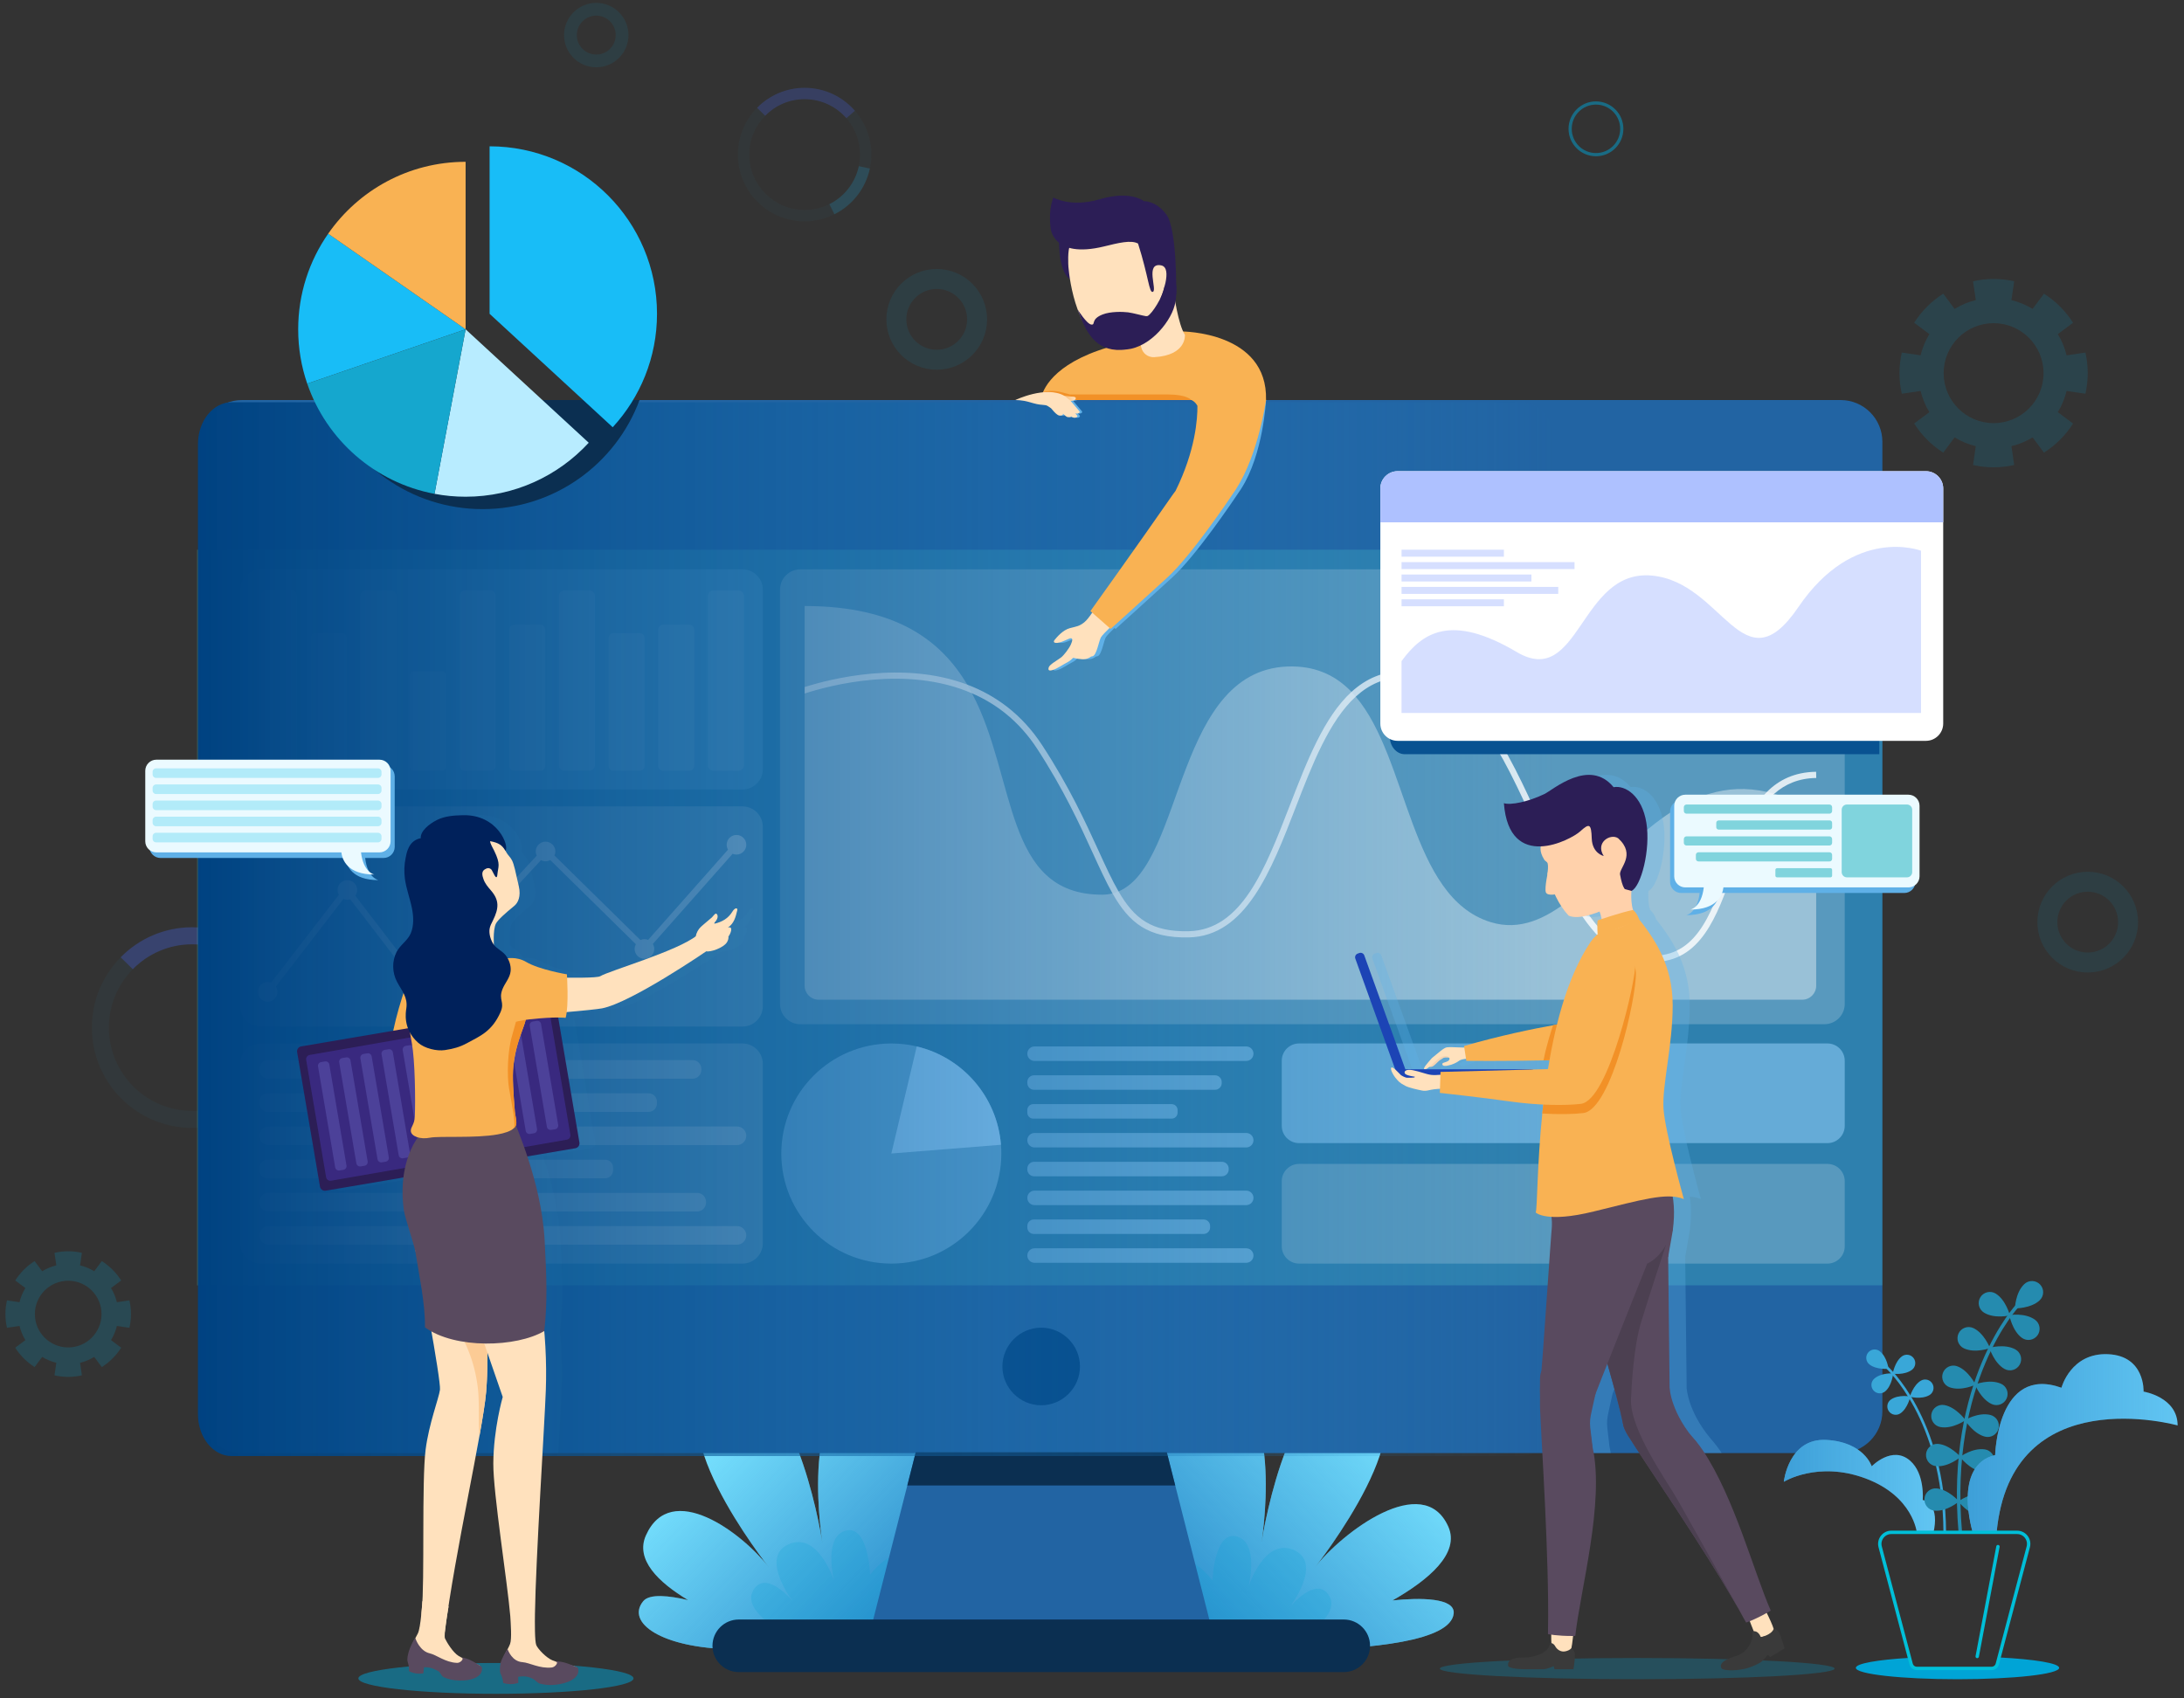 <svg width="342" height="266" viewBox="0 0 342 266" fill="none" xmlns="http://www.w3.org/2000/svg">
<rect x="0" y="0" width="342" height="266" fill="#333333" stroke="none"/>
<path d="M148.237 257.764L144.194 244.052C144.194 244.052 150.339 217.983 137.402 216.812C125.113 215.698 128.407 239.179 128.794 241.689C128.373 239.061 123.915 213.003 113.224 216.97C101.258 221.409 120.478 245.563 120.478 245.563C116.167 239.982 105.059 231.725 101.149 240.463C99.444 244.274 103.098 247.819 107.76 250.609C104.777 249.905 101.71 249.566 100.722 250.776C97.966 254.147 103.603 258.075 114.438 258.289C118.365 258.368 120.353 257.555 121.299 256.489C121.431 256.531 121.513 256.555 121.513 256.555L148.237 257.764Z" fill="#78E2FF"/>
<path d="M148.237 257.764L144.194 244.052C144.194 244.052 150.339 217.983 137.402 216.812C125.113 215.698 128.407 239.179 128.794 241.689C128.373 239.061 123.915 213.003 113.224 216.97C101.258 221.409 120.478 245.563 120.478 245.563C116.167 239.982 105.059 231.725 101.149 240.463C99.444 244.274 103.098 247.819 107.76 250.609C104.777 249.905 101.71 249.566 100.722 250.776C97.966 254.147 103.603 258.075 114.438 258.289C118.365 258.368 120.353 257.555 121.299 256.489C121.431 256.531 121.513 256.555 121.513 256.555L148.237 257.764Z" fill="url(#paint0_linear)"/>
<path opacity="0.2" d="M128.346 258.494C128.346 258.494 114.888 253.287 118.133 248.798C120.179 245.966 124.133 250.777 124.133 250.777C124.133 250.777 118.932 243.964 123.431 241.889C128.103 239.733 130.61 247.584 130.61 247.584C130.61 247.584 128.871 240.704 132.429 239.733C135.987 238.762 136.257 246.614 136.257 246.614C136.257 246.614 140.85 240.424 143.587 245.359C146.07 249.837 138.534 258.764 138.534 258.764" fill="#00A4D6"/>
<path d="M227.64 252.688C227.871 250.213 222.316 250.209 218.053 250.658C223.719 247.438 228.66 243.266 226.791 239.089C222.881 230.351 210.156 239.983 205.845 245.564C205.845 245.564 225.065 221.41 213.1 216.971C202.409 213.004 197.95 239.062 197.529 241.69C197.915 239.18 201.21 215.699 188.922 216.813C175.985 217.984 178.086 257.765 178.086 257.765C178.086 257.765 226.831 261.335 227.64 252.688Z" fill="#78E2FF"/>
<path d="M227.64 252.688C227.871 250.213 222.316 250.209 218.053 250.658C223.719 247.438 228.66 243.266 226.791 239.089C222.881 230.351 210.156 239.983 205.845 245.564C205.845 245.564 225.065 221.41 213.1 216.971C202.409 213.004 197.95 239.062 197.529 241.69C197.915 239.18 201.21 215.699 188.922 216.813C175.985 217.984 178.086 257.765 178.086 257.765C178.086 257.765 226.831 261.335 227.64 252.688Z" fill="url(#paint1_linear)"/>
<path opacity="0.2" d="M197.775 259.406C197.775 259.406 211.233 254.198 207.988 249.709C205.942 246.877 201.988 251.687 201.988 251.687C201.988 251.687 207.188 244.876 202.689 242.8C198.017 240.644 195.511 248.495 195.511 248.495C195.511 248.495 197.25 241.614 193.692 240.644C190.134 239.673 189.864 247.524 189.864 247.524C189.864 247.524 185.27 241.335 182.533 246.27C180.05 250.748 187.587 259.676 187.587 259.676" fill="#00A4D6"/>
<g opacity="0.2">
<path opacity="0.2" d="M41.921 150.617C39.04 147.314 34.803 145.225 30.088 145.225C25.712 145.225 21.748 147.025 18.895 149.929C16.11 152.764 14.386 156.65 14.386 160.937C14.386 169.607 21.43 176.653 30.089 176.653C32.608 176.653 34.986 176.056 37.099 174.993C41.308 172.89 44.446 168.946 45.449 164.22C45.678 163.163 45.795 162.063 45.795 160.937C45.794 156.985 44.333 153.378 41.921 150.617ZM42.839 163.664C42.001 167.588 39.403 170.86 35.908 172.612C34.158 173.486 32.179 173.983 30.088 173.983C22.902 173.983 17.053 168.133 17.053 160.937C17.053 157.376 18.484 154.152 20.798 151.798C23.163 149.39 26.454 147.895 30.087 147.895C34.002 147.895 37.518 149.63 39.909 152.368C41.914 154.663 43.125 157.658 43.125 160.936C43.126 161.871 43.026 162.783 42.839 163.664Z" fill="#18BDF7"/>
</g>
<path opacity="0.2" d="M45.448 164.22C44.445 168.945 41.306 172.89 37.098 174.993L35.908 172.613C39.403 170.861 42 167.589 42.839 163.665L45.448 164.22Z" fill="#18BDF7"/>
<path opacity="0.26" d="M41.921 150.617L39.91 152.369C37.519 149.631 34.003 147.896 30.088 147.896C26.455 147.896 23.163 149.39 20.799 151.799L18.895 149.93C21.748 147.026 25.712 145.226 30.088 145.226C34.803 145.225 39.04 147.314 41.921 150.617Z" fill="#4A63FE"/>
<g opacity="0.8">
<g opacity="0.2">
<path opacity="0.2" d="M133.873 17.343C131.955 15.145 129.138 13.755 126 13.755C123.089 13.755 120.452 14.952 118.553 16.884C116.699 18.77 115.553 21.356 115.553 24.208C115.553 29.976 120.238 34.664 126 34.664C127.676 34.664 129.258 34.266 130.665 33.559C133.465 32.16 135.552 29.535 136.22 26.392C136.372 25.688 136.451 24.957 136.451 24.208C136.45 21.581 135.477 19.179 133.873 17.343ZM134.483 26.023C133.926 28.633 132.198 30.811 129.872 31.976C128.708 32.558 127.391 32.888 126 32.888C121.218 32.888 117.327 28.996 117.327 24.208C117.327 21.839 118.278 19.693 119.819 18.127C121.392 16.525 123.582 15.531 125.999 15.531C128.605 15.531 130.943 16.685 132.534 18.508C133.868 20.035 134.674 22.027 134.674 24.209C134.675 24.83 134.607 25.437 134.483 26.023Z" fill="#18BDF7"/>
</g>
<path opacity="0.2" d="M136.219 26.393C135.551 29.536 133.464 32.161 130.664 33.56L129.872 31.977C132.197 30.811 133.926 28.634 134.483 26.024L136.219 26.393Z" fill="#18BDF7"/>
<path opacity="0.26" d="M133.873 17.343L132.535 18.508C130.943 16.685 128.605 15.531 126 15.531C123.583 15.531 121.393 16.525 119.82 18.127L118.553 16.884C120.452 14.952 123.089 13.755 126 13.755C129.138 13.755 131.956 15.145 133.873 17.343Z" fill="#4A63FE"/>
</g>
<path opacity="0.2" d="M17.385 201.732L18.977 200.547C18.2 199.323 17.163 198.285 15.939 197.508L14.754 199.1C14.076 198.686 13.332 198.375 12.539 198.182L12.827 196.215C12.135 196.061 11.418 195.973 10.679 195.973C9.941 195.973 9.224 196.061 8.531 196.215L8.819 198.182C8.027 198.375 7.282 198.687 6.604 199.1L5.419 197.508C4.196 198.285 3.159 199.323 2.382 200.547L3.973 201.732C3.56 202.411 3.248 203.155 3.055 203.949L1.091 203.66C0.936 204.353 0.848 205.071 0.848 205.81C0.848 206.549 0.936 207.267 1.091 207.959L3.055 207.671C3.248 208.464 3.561 209.209 3.973 209.887L2.382 211.073C3.159 212.297 4.196 213.334 5.419 214.112L6.604 212.519C7.282 212.933 8.027 213.246 8.819 213.438L8.531 215.404C9.224 215.558 9.941 215.647 10.679 215.647C11.418 215.647 12.135 215.558 12.827 215.404L12.539 213.438C13.332 213.246 14.076 212.932 14.754 212.519L15.939 214.112C17.163 213.334 18.2 212.297 18.977 211.073L17.385 209.887C17.798 209.209 18.11 208.464 18.304 207.671L20.268 207.959C20.422 207.267 20.511 206.549 20.511 205.81C20.511 205.071 20.422 204.353 20.268 203.66L18.304 203.949C18.11 203.155 17.798 202.411 17.385 201.732ZM10.679 211.032C7.797 211.032 5.461 208.694 5.461 205.81C5.461 202.926 7.797 200.588 10.679 200.588C13.562 200.588 15.897 202.926 15.897 205.81C15.897 208.694 13.562 211.032 10.679 211.032Z" fill="#00A4D6"/>
<path opacity="0.15" d="M322.238 52.328L324.624 50.55C323.46 48.716 321.905 47.16 320.072 45.995L318.295 48.382C317.278 47.762 316.163 47.293 314.975 47.004L315.406 44.055C314.367 43.823 313.292 43.691 312.185 43.691C311.078 43.691 310.003 43.823 308.966 44.055L309.397 47.004C308.208 47.293 307.092 47.762 306.075 48.382L304.299 45.995C302.466 47.16 300.911 48.716 299.747 50.55L302.132 52.328C301.512 53.345 301.044 54.461 300.755 55.65L297.808 55.219C297.577 56.257 297.445 57.333 297.445 58.441C297.445 59.549 297.577 60.625 297.808 61.663L300.755 61.232C301.044 62.421 301.512 63.538 302.132 64.554L299.747 66.332C300.911 68.167 302.467 69.722 304.299 70.888L306.075 68.502C307.092 69.121 308.207 69.59 309.397 69.879L308.966 72.828C310.003 73.06 311.078 73.192 312.185 73.192C313.292 73.192 314.367 73.06 315.406 72.828L314.975 69.879C316.163 69.59 317.278 69.121 318.295 68.502L320.072 70.888C321.906 69.722 323.46 68.167 324.624 66.332L322.238 64.554C322.858 63.537 323.326 62.421 323.615 61.232L326.562 61.663C326.793 60.625 326.926 59.549 326.926 58.441C326.926 57.333 326.793 56.257 326.562 55.218L323.615 55.65C323.326 54.461 322.858 53.345 322.238 52.328ZM312.184 66.27C307.864 66.27 304.361 62.765 304.361 58.442C304.361 54.117 307.864 50.614 312.184 50.614C316.505 50.614 320.008 54.118 320.008 58.442C320.009 62.765 316.505 66.27 312.184 66.27Z" fill="#00A4D6"/>
<path opacity="0.1" d="M93.372 9.543C95.605 9.543 97.415 7.731 97.415 5.497C97.415 3.263 95.605 1.451 93.372 1.451C91.139 1.451 89.328 3.263 89.328 5.497C89.328 7.731 91.139 9.543 93.372 9.543Z" stroke="#00A4D6" stroke-width="2" stroke-miterlimit="10"/>
<path opacity="0.5" d="M249.916 24.222C252.149 24.222 253.96 22.411 253.96 20.177C253.96 17.942 252.149 16.131 249.916 16.131C247.683 16.131 245.873 17.942 245.873 20.177C245.873 22.411 247.683 24.222 249.916 24.222Z" stroke="#00A4D6" stroke-width="0.5" stroke-miterlimit="10"/>
<path opacity="0.1" d="M146.686 56.343C150.177 56.343 153.007 53.511 153.007 50.017C153.007 46.524 150.177 43.692 146.686 43.692C143.194 43.692 140.364 46.524 140.364 50.017C140.364 53.511 143.194 56.343 146.686 56.343Z" stroke="#00A4D6" stroke-width="3.127" stroke-miterlimit="10"/>
<path opacity="0.1" d="M326.925 150.749C330.416 150.749 333.246 147.917 333.246 144.423C333.246 140.93 330.416 138.098 326.925 138.098C323.434 138.098 320.604 140.93 320.604 144.423C320.604 147.917 323.434 150.749 326.925 150.749Z" stroke="#00A4D6" stroke-width="3.127" stroke-miterlimit="10"/>
<path d="M294.769 69.199V221.034C294.769 224.646 291.838 227.578 288.23 227.578H37.893C34.275 227.578 31.354 224.645 31.354 221.034V69.199C31.354 65.587 34.275 62.655 37.893 62.655H288.23C291.839 62.655 294.769 65.587 294.769 69.199Z" fill="#2264A3"/>
<path d="M189.856 255.555H136.258L142.08 232.651L143.398 227.457L145.961 217.399H180.153L182.716 227.457L184.034 232.651L189.856 255.555Z" fill="#2264A3"/>
<path d="M184.034 232.651H142.08L143.398 227.457H182.716L184.034 232.651Z" fill="#0B2F51"/>
<path d="M210.424 261.881H115.685C113.411 261.881 111.57 260.039 111.57 257.764C111.57 255.488 113.411 253.646 115.685 253.646H210.424C212.698 253.646 214.54 255.488 214.54 257.764C214.541 260.039 212.698 261.881 210.424 261.881Z" fill="#0B2F51"/>
<path opacity="0.2" d="M294.764 86.095H30.855V201.306H294.764V86.095Z" fill="#60F4DF"/>
<path d="M163.043 220.092C159.703 220.092 156.97 217.358 156.97 214.015C156.97 210.674 159.702 207.939 163.043 207.939C166.383 207.939 169.116 210.673 169.116 214.015C169.116 217.358 166.384 220.092 163.043 220.092Z" fill="#004281"/>
<path opacity="0.2" d="M285.69 160.412H125.326C123.566 160.412 122.141 158.984 122.141 157.225V92.356C122.141 90.596 123.567 89.17 125.326 89.17H285.69C287.45 89.17 288.874 90.596 288.874 92.356V157.225C288.874 158.984 287.449 160.412 285.69 160.412Z" fill="white"/>
<path opacity="0.39" d="M284.403 127.312V154.389C284.403 155.593 283.423 156.574 282.21 156.574H128.195C126.982 156.574 126.002 155.593 126.002 154.389V94.913C140.226 94.913 147.31 100.234 151.462 107.224C151.733 107.671 151.986 108.127 152.218 108.593C159.243 121.894 157.129 140.126 172.575 140.126C173.148 140.126 173.691 140.059 174.205 139.922C174.535 139.855 174.855 139.747 175.156 139.612C185.548 135.233 183.928 104.155 202.412 104.378C206.361 104.427 209.311 105.942 211.639 108.359C211.862 108.602 212.086 108.845 212.299 109.107C220.576 118.825 220.692 140.485 233.403 144.417C237.984 145.835 242.03 143.912 246.028 140.739C246.28 140.534 246.541 140.33 246.794 140.108C255.245 133.088 263.648 121.088 276.689 124.03C277.067 124.117 277.446 124.214 277.834 124.321C279.901 124.923 282.084 125.894 284.403 127.312Z" fill="white"/>
<path opacity="0.8" d="M284.412 121.847C281.646 121.885 279.531 122.817 277.833 124.322C274.69 127.109 273.002 131.866 271.351 136.516C268.877 143.478 266.325 150.662 258.864 150.662C258.466 150.662 258.049 150.642 257.623 150.603C252.76 150.127 249.181 146.167 246.028 140.74C244.067 137.38 242.273 133.448 240.448 129.418C235.286 118.088 229.94 106.37 220.1 106.098C219.985 106.098 219.878 106.088 219.77 106.088C216.793 106.088 214.356 107.224 212.299 109.108C208.137 112.904 205.488 119.748 202.898 126.448C199.065 136.36 195.106 146.614 186.17 146.816C179.747 146.952 176.826 144.525 174.206 139.922C173.197 138.136 172.227 136.019 171.121 133.602C169.102 129.175 166.58 123.67 162.407 117.262C159.603 112.971 156.042 110.243 152.219 108.592C141.916 104.097 129.787 107.388 126.002 108.621V107.602C130.058 106.32 141.391 103.417 151.462 107.223C155.857 108.883 160.011 111.825 163.212 116.738C167.434 123.194 169.965 128.738 172.004 133.194C173.149 135.699 174.128 137.845 175.157 139.612C177.622 143.874 180.329 145.981 186.151 145.845C194.437 145.65 198.104 136.155 201.995 126.097C204.635 119.272 207.321 112.301 211.639 108.359C213.929 106.272 216.675 105.029 220.12 105.126C230.579 105.408 236.042 117.408 241.33 129.019C243.134 132.961 244.881 136.815 246.793 140.107C249.82 145.369 253.217 149.184 257.719 149.631C265.403 150.388 267.848 143.496 270.439 136.184C272.049 131.631 273.698 126.99 276.687 124.029C278.589 122.126 281.044 120.922 284.391 120.874L284.412 121.847Z" fill="white"/>
<path opacity="0.5" d="M286.166 179.036H203.423C201.927 179.036 200.715 177.822 200.715 176.326V166.134C200.715 164.637 201.927 163.424 203.423 163.424H286.166C287.662 163.424 288.874 164.637 288.874 166.134V176.326C288.874 177.822 287.662 179.036 286.166 179.036Z" fill="#9CD7FF"/>
<path opacity="0.2" d="M286.166 197.904H203.423C201.927 197.904 200.715 196.69 200.715 195.194V185.002C200.715 183.505 201.927 182.292 203.423 182.292H286.166C287.662 182.292 288.874 183.505 288.874 185.002V195.194C288.874 196.69 287.662 197.904 286.166 197.904Z" fill="white"/>
<path opacity="0.2" d="M116.267 123.648H40.807C39.048 123.648 37.622 122.222 37.622 120.462V92.355C37.622 90.595 39.049 89.169 40.807 89.169H116.267C118.026 89.169 119.451 90.595 119.451 92.355V120.462C119.452 122.222 118.026 123.648 116.267 123.648Z" fill="#9CD7FF"/>
<g opacity="0.3">
<path opacity="0.3" d="M107.924 120.723H103.865C103.423 120.723 103.065 120.364 103.065 119.922V98.628C103.065 98.185 103.423 97.827 103.865 97.827H107.924C108.367 97.827 108.725 98.186 108.725 98.628V119.922C108.725 120.364 108.367 120.723 107.924 120.723Z" fill="white"/>
<path opacity="0.3" d="M115.611 120.723H111.73C111.238 120.723 110.84 120.324 110.84 119.833V93.356C110.84 92.865 111.238 92.466 111.73 92.466H115.611C116.102 92.466 116.5 92.864 116.5 93.356V119.833C116.501 120.324 116.102 120.723 115.611 120.723Z" fill="white"/>
<path opacity="0.3" d="M45.628 120.723H41.747C41.256 120.723 40.858 120.324 40.858 119.833V93.356C40.858 92.865 41.256 92.466 41.747 92.466H45.628C46.12 92.466 46.519 92.864 46.519 93.356V119.833C46.518 120.324 46.119 120.723 45.628 120.723Z" fill="white"/>
<path opacity="0.3" d="M53.517 120.723H49.41C48.981 120.723 48.633 120.376 48.633 119.946V99.939C48.633 99.51 48.98 99.161 49.41 99.161H53.517C53.944 99.161 54.294 99.51 54.294 99.939V119.946C54.294 120.375 53.946 120.723 53.517 120.723Z" fill="white"/>
<path opacity="0.3" d="M61.18 120.723H57.299C56.808 120.723 56.409 120.324 56.409 119.833V93.356C56.409 92.865 56.808 92.466 57.299 92.466H61.18C61.671 92.466 62.07 92.864 62.07 93.356V119.833C62.07 120.324 61.671 120.723 61.18 120.723Z" fill="white"/>
<path opacity="0.3" d="M69.184 120.723H64.846C64.481 120.723 64.185 120.427 64.185 120.062V105.783C64.185 105.418 64.481 105.122 64.846 105.122H69.184C69.55 105.122 69.846 105.418 69.846 105.783V120.062C69.846 120.427 69.55 120.723 69.184 120.723Z" fill="white"/>
<path opacity="0.3" d="M76.732 120.723H72.851C72.359 120.723 71.961 120.324 71.961 119.833V93.356C71.961 92.865 72.359 92.466 72.851 92.466H76.732C77.223 92.466 77.621 92.864 77.621 93.356V119.833C77.621 120.324 77.223 120.723 76.732 120.723Z" fill="white"/>
<path opacity="0.3" d="M84.596 120.723H80.537C80.095 120.723 79.737 120.364 79.737 119.922V98.628C79.737 98.185 80.095 97.827 80.537 97.827H84.596C85.039 97.827 85.397 98.186 85.397 98.628V119.922C85.397 120.364 85.039 120.723 84.596 120.723Z" fill="white"/>
<path opacity="0.3" d="M92.284 120.723H88.403C87.912 120.723 87.513 120.324 87.513 119.833V93.356C87.513 92.865 87.912 92.466 88.403 92.466H92.284C92.775 92.466 93.174 92.864 93.174 93.356V119.833C93.173 120.324 92.774 120.723 92.284 120.723Z" fill="white"/>
<path opacity="0.3" d="M100.171 120.723H96.065C95.637 120.723 95.289 120.376 95.289 119.946V99.939C95.289 99.51 95.636 99.161 96.065 99.161H100.171C100.6 99.161 100.949 99.51 100.949 99.939V119.946C100.949 120.375 100.601 120.723 100.171 120.723Z" fill="white"/>
</g>
<path opacity="0.2" d="M116.267 160.777H40.807C39.048 160.777 37.622 159.35 37.622 157.591V129.483C37.622 127.723 39.049 126.297 40.807 126.297H116.267C118.026 126.297 119.451 127.723 119.451 129.483V157.591C119.452 159.35 118.026 160.777 116.267 160.777Z" fill="white"/>
<path opacity="0.2" d="M116.267 197.904H40.807C39.048 197.904 37.622 196.477 37.622 194.717V166.611C37.622 164.85 39.049 163.425 40.807 163.425H116.267C118.026 163.425 119.451 164.851 119.451 166.611V194.717C119.452 196.477 118.026 197.904 116.267 197.904Z" fill="white"/>
<path opacity="0.5" d="M115.328 130.769C114.48 130.769 113.793 131.457 113.793 132.306C113.793 132.586 113.872 132.846 114.003 133.071L101.496 147.204C101.316 147.131 101.121 147.089 100.916 147.089C100.693 147.089 100.481 147.14 100.289 147.226L86.828 133.99C86.916 133.797 86.968 133.583 86.968 133.357C86.968 132.509 86.28 131.82 85.432 131.82C84.584 131.82 83.896 132.509 83.896 133.357C83.896 133.592 83.952 133.812 84.045 134.011L66.731 152.708C66.482 152.532 66.18 152.428 65.852 152.428C65.581 152.428 65.331 152.504 65.109 152.627L55.636 140.283C55.817 140.031 55.927 139.724 55.927 139.389C55.927 138.541 55.239 137.852 54.391 137.852C53.542 137.852 52.854 138.541 52.854 139.389C52.854 139.664 52.932 139.917 53.059 140.141L42.446 153.906C42.277 153.844 42.099 153.805 41.909 153.805C41.06 153.805 40.372 154.493 40.372 155.342C40.372 156.191 41.06 156.879 41.909 156.879C42.756 156.879 43.444 156.191 43.444 155.342C43.444 155.038 43.353 154.755 43.2 154.515L53.776 140.797C53.964 140.879 54.171 140.926 54.39 140.926C54.549 140.926 54.7 140.895 54.847 140.849L64.442 153.353C64.361 153.541 64.314 153.747 64.314 153.965C64.314 154.814 65.002 155.502 65.851 155.502C66.699 155.502 67.387 154.814 67.387 153.965C67.387 153.806 67.356 153.654 67.31 153.509L84.717 134.712C84.931 134.825 85.172 134.895 85.43 134.895C85.697 134.895 85.945 134.82 86.164 134.7L99.576 147.886C99.454 148.108 99.379 148.356 99.379 148.627C99.379 149.476 100.066 150.164 100.915 150.164C101.763 150.164 102.451 149.476 102.451 148.627C102.451 148.339 102.366 148.072 102.229 147.841L114.724 133.72C114.909 133.8 115.113 133.844 115.328 133.844C116.176 133.844 116.864 133.156 116.864 132.307C116.864 131.457 116.177 130.769 115.328 130.769Z" fill="white"/>
<path opacity="0.3" d="M108.443 168.944H42.002C41.236 168.944 40.615 168.321 40.615 167.555V167.417C40.615 166.651 41.236 166.03 42.002 166.03H108.443C109.209 166.03 109.83 166.651 109.83 167.417V167.555C109.83 168.321 109.209 168.944 108.443 168.944Z" fill="white"/>
<path opacity="0.3" d="M101.561 174.143H41.93C41.205 174.143 40.616 173.553 40.616 172.827V172.546C40.616 171.819 41.205 171.231 41.93 171.231H101.561C102.287 171.231 102.876 171.819 102.876 172.546V172.827C102.876 173.553 102.287 174.143 101.561 174.143Z" fill="white"/>
<path opacity="0.3" d="M115.409 179.343H42.071C41.268 179.343 40.616 178.69 40.616 177.886C40.616 177.082 41.268 176.43 42.071 176.43H115.409C116.213 176.43 116.864 177.082 116.864 177.886C116.864 178.69 116.213 179.343 115.409 179.343Z" fill="white"/>
<path opacity="0.3" d="M94.762 184.542H41.856C41.171 184.542 40.616 183.986 40.616 183.301V182.871C40.616 182.185 41.171 181.63 41.856 181.63H94.762C95.447 181.63 96.002 182.185 96.002 182.871V183.301C96.003 183.986 95.447 184.542 94.762 184.542Z" fill="white"/>
<path opacity="0.3" d="M109.163 189.742H42.009C41.239 189.742 40.615 189.117 40.615 188.347V188.223C40.615 187.453 41.239 186.828 42.009 186.828H109.163C109.934 186.828 110.558 187.453 110.558 188.223V188.347C110.558 189.117 109.934 189.742 109.163 189.742Z" fill="white"/>
<path opacity="0.3" d="M115.409 194.942H42.071C41.268 194.942 40.616 194.289 40.616 193.485C40.616 192.681 41.268 192.029 42.071 192.029H115.409C116.213 192.029 116.864 192.681 116.864 193.485C116.864 194.289 116.213 194.942 115.409 194.942Z" fill="white"/>
<path opacity="0.5" d="M156.801 180.661C156.801 190.186 149.087 197.904 139.578 197.904C130.06 197.904 122.346 190.186 122.346 180.661C122.346 171.147 130.06 163.428 139.578 163.428C140.946 163.428 142.276 163.583 143.557 163.894C150.718 165.583 156.151 171.758 156.744 179.291C156.782 179.749 156.801 180.205 156.801 180.661Z" fill="#9CD7FF"/>
<path d="M156.743 179.292L139.578 180.661L143.557 163.894C150.717 165.584 156.151 171.758 156.743 179.292Z" fill="#9CD7FF"/>
<path opacity="0.5" d="M195.152 166.165H162.007C161.38 166.165 160.871 165.657 160.871 165.03C160.871 164.403 161.379 163.894 162.007 163.894H195.152C195.779 163.894 196.287 164.402 196.287 165.03C196.287 165.657 195.78 166.165 195.152 166.165Z" fill="#9CD7FF"/>
<path opacity="0.5" d="M190.262 170.682H161.923C161.342 170.682 160.871 170.211 160.871 169.629V169.464C160.871 168.882 161.342 168.411 161.923 168.411H190.262C190.844 168.411 191.314 168.882 191.314 169.464V169.629C191.314 170.21 190.844 170.682 190.262 170.682Z" fill="#9CD7FF"/>
<path opacity="0.5" d="M183.476 175.198H161.796C161.286 175.198 160.871 174.783 160.871 174.273V173.852C160.871 173.342 161.286 172.926 161.796 172.926H183.476C183.987 172.926 184.401 173.342 184.401 173.852V174.273C184.401 174.783 183.987 175.198 183.476 175.198Z" fill="#9CD7FF"/>
<path opacity="0.5" d="M195.152 179.714H162.007C161.38 179.714 160.871 179.207 160.871 178.579C160.871 177.951 161.379 177.444 162.007 177.444H195.152C195.779 177.444 196.287 177.951 196.287 178.579C196.287 179.206 195.78 179.714 195.152 179.714Z" fill="#9CD7FF"/>
<path opacity="0.5" d="M191.335 184.23H161.942C161.351 184.23 160.87 183.751 160.87 183.158V183.03C160.87 182.439 161.35 181.958 161.942 181.958H191.335C191.926 181.958 192.406 182.438 192.406 183.03V183.158C192.406 183.751 191.927 184.23 191.335 184.23Z" fill="#9CD7FF"/>
<path opacity="0.5" d="M195.152 188.747H162.007C161.38 188.747 160.871 188.239 160.871 187.611C160.871 186.983 161.379 186.475 162.007 186.475H195.152C195.779 186.475 196.287 186.983 196.287 187.611C196.287 188.239 195.78 188.747 195.152 188.747Z" fill="#9CD7FF"/>
<path opacity="0.5" d="M188.474 193.263H161.892C161.328 193.263 160.871 192.806 160.871 192.242V192.013C160.871 191.449 161.328 190.992 161.892 190.992H188.474C189.038 190.992 189.495 191.449 189.495 192.013V192.242C189.495 192.806 189.038 193.263 188.474 193.263Z" fill="#9CD7FF"/>
<path opacity="0.5" d="M195.152 197.779H162.007C161.38 197.779 160.871 197.271 160.871 196.644C160.871 196.016 161.379 195.508 162.007 195.508H195.152C195.779 195.508 196.287 196.015 196.287 196.644C196.287 197.271 195.78 197.779 195.152 197.779Z" fill="#9CD7FF"/>
<path d="M243.495 69.549V221.5C243.495 225.114 241.13 228.049 238.219 228.049H36.275C33.356 228.049 31 225.113 31 221.5V69.549C31 65.934 33.356 63 36.275 63H238.219C241.131 63 243.495 65.934 243.495 69.549Z" fill="url(#paint2_linear)"/>
<g opacity="0.3">
<g opacity="0.3">
<path opacity="0.3" d="M117.933 142.548C118.02 142.18 117.593 142.073 117.146 142.801C116.525 143.82 115.564 144.394 114.351 144.665C114.274 144.471 114.545 144.403 114.739 143.976C114.962 143.5 114.817 143.17 114.613 143.092C114.448 143.034 114.089 143.578 113.963 143.676C113.488 144.083 113.021 144.482 112.547 144.88C112.032 145.326 111.76 145.636 111.517 146.277C111.507 146.315 111.478 146.451 111.45 146.626C108.297 149.033 97.876 152.044 96.469 152.898C96.129 153.102 93.936 153.15 91.278 153.131C91.267 152.8 91.249 152.596 91.249 152.596C91.249 152.596 86.941 151.879 84.882 150.665C83.68 149.956 82.457 150.014 81.962 150.082C81.865 149.916 81.768 149.751 81.652 149.606C81.632 149.578 81.614 149.557 81.593 149.528C81.069 148.916 80.293 148.596 79.817 147.956C79.769 147.169 79.74 145.413 80.147 144.636C80.449 144.062 81.632 142.995 83 141.888C83.602 141.403 84.077 140.393 83.718 138.82C83.183 136.46 82.99 135.432 82.65 134.743C82.407 134.248 81.981 133.908 81.757 133.471C81.709 133.393 81.67 133.325 81.631 133.238C82.242 132.548 80.457 127.539 74.955 127.675C73.568 127.714 72.132 127.801 70.89 128.432C69.657 129.053 68.281 130.17 68.367 131.277C66.417 131.655 66.145 133.636 65.99 134.383C65.776 135.432 65.737 136.529 65.873 137.598C66.077 139.181 66.669 140.694 66.981 142.258C67.233 143.53 67.31 144.948 66.805 146.161C66.32 147.326 65.166 147.958 64.573 149.094C63.836 150.54 63.884 152.327 64.641 153.773C64.989 154.423 65.359 154.977 65.66 155.54C65.136 157.142 64.496 159.326 64.059 161.433L49.641 163.88C49.214 163.957 48.933 164.355 49.001 164.783L52.58 185.85C52.658 186.269 53.056 186.559 53.484 186.482L65.671 184.414C65.477 186.006 65.467 187.685 65.691 189.404C65.885 190.831 67.321 194.753 67.544 196.171C68.049 199.424 69.087 204.191 69.028 207.889C69.338 208.122 69.678 208.336 70.037 208.53C70.813 212.977 71.464 217.045 71.376 217.666C71.183 219.054 69.65 222.957 69.126 227.045C69.105 227.21 69.087 227.384 69.067 227.579H77.062C77.615 224.646 78.071 222.064 78.352 220.093V220.083C78.42 219.587 78.478 219.151 78.527 218.743C78.538 218.704 78.538 218.655 78.547 218.627C78.567 218.404 78.586 218.2 78.606 218.005C78.635 217.665 78.654 217.306 78.683 216.937C78.693 216.83 78.693 216.714 78.704 216.607C78.723 216.305 78.732 215.995 78.742 215.664C78.752 215.577 78.752 215.489 78.762 215.393C78.772 214.995 78.782 214.587 78.791 214.15C78.801 214.024 78.801 213.887 78.801 213.762C78.81 213.432 78.81 213.102 78.81 212.763C78.81 212.608 78.82 212.452 78.82 212.297V211.909C80.16 215.792 81.197 218.793 81.197 218.793C81.197 218.793 80.033 222.821 79.781 227.58H87.437C87.68 223.151 87.884 219.472 87.951 217.715C88.057 214.725 87.98 211.706 87.708 208.473C87.708 208.462 87.708 208.462 87.719 208.462C88.193 203.996 88.106 200.433 87.767 194.24C87.496 189.336 86.224 184.618 85.06 181.113L92.58 179.832C92.997 179.764 93.287 179.366 93.21 178.938L89.891 159.355C90.717 159.366 91.055 159.415 91.055 159.415C91.123 159.162 91.182 158.851 91.22 158.511C93.937 158.279 96.198 158.036 96.761 157.928C101.166 157.064 112.121 149.647 113.081 148.986C113.741 149.151 115.779 148.443 116.303 147.598C116.477 147.316 116.584 146.996 116.545 146.676C116.855 146.307 117.399 145.006 116.457 145.278C117.428 144.626 117.671 143.646 117.933 142.548Z" fill="#5FB0E7"/>
</g>
</g>
<path opacity="0.5" d="M77.662 265.281C89.559 265.281 99.203 264.2 99.203 262.868C99.203 261.536 89.559 260.455 77.662 260.455C65.764 260.455 56.12 261.536 56.12 262.868C56.12 264.2 65.764 265.281 77.662 265.281Z" fill="#00A4D6"/>
<path d="M75.446 185.948L65.19 177.701C65.19 177.701 62.784 183.505 64.692 189.587C65.631 192.58 64.633 194.706 65.139 196.123C65.612 197.448 69.089 216.279 68.897 217.665C68.704 219.052 67.172 222.957 66.649 227.039C66.019 231.948 66.526 247.879 66.048 252.116C65.571 256.355 69.487 256.978 69.668 255.543C71.208 243.282 75.594 224.129 76.126 218.005C76.659 211.882 76.116 200.706 75.446 185.948Z" fill="#FFE1BD"/>
<path d="M75.763 197.986L71.629 208.13C73.547 211.202 74.701 214.854 74.93 218.58C75.049 220.515 74.925 222.459 75.025 224.396C75.033 224.533 75.056 224.68 75.094 224.816C75.611 221.93 75.993 219.552 76.126 218.007C76.502 213.681 76.341 206.821 75.978 197.971C75.907 197.976 75.835 197.973 75.763 197.986Z" fill="#FCCB95"/>
<path d="M70.251 251.604C70.251 251.604 69.421 256.059 69.686 256.618C69.951 257.177 70.897 258.797 71.839 259.369C72.826 259.969 75 260.657 75.178 260.924C75.357 261.189 75.377 261.583 75.077 261.833C74.297 262.476 72.926 262.814 72.022 262.685C69.089 262.273 68.755 260.986 67.047 260.82C66.752 260.792 66.219 261.24 65.395 260.842C64.571 260.446 64.16 259.702 64.212 258.993C64.303 257.769 64.964 256.747 65.431 255.832C65.897 254.917 66.142 250.777 66.142 250.777" fill="#FFE1BD"/>
<path d="M75.309 262.04C75.513 261.67 75.555 261.117 75.353 260.986C75.074 260.806 74.08 260.182 73.508 259.935C72.935 259.686 72.031 259.478 72.352 259.642C72.672 259.806 72.105 260.459 71.573 260.439C69.738 260.371 68.358 259.184 67.308 258.949C65.793 258.608 65.119 256.844 65.047 256.556C64.766 256.745 64.138 258.193 64.015 258.646C63.904 259.056 63.704 259.805 63.829 260.227C63.916 260.518 64.107 261.104 64.033 261.725C64.033 261.725 64.335 261.947 65.124 262.09C65.625 262.182 66.291 262.08 66.291 262.08L66.397 261.129C66.397 261.129 66.807 261.104 67.331 261.198C67.855 261.294 68.718 261.77 68.77 261.829C68.985 262.074 69.163 262.525 69.443 262.658C70.184 263.01 70.926 263.168 71.86 263.201C73.828 263.271 74.96 262.673 75.309 262.04Z" fill="#594A5F"/>
<path d="M90.198 261.097C89.98 260.86 87.646 260.505 86.549 260.059C85.504 259.634 84.228 258.248 83.977 257.656C83.726 257.066 83.752 254.056 83.769 252.792C83.9 244.089 85.292 222.81 85.473 217.715C85.788 208.861 84.548 199.737 81.001 185.564L68.23 175.96C68.23 175.96 64.748 182.598 65.999 188.898C66.726 192.553 69.768 193.085 70.296 194.503C70.824 195.921 78.723 218.791 78.723 218.791C78.723 218.791 77.281 223.767 77.249 229.204C77.222 233.844 79.466 247.818 79.91 253.147C79.967 254.187 80.172 256.68 79.872 257.477C79.506 258.453 78.559 259.606 78.62 260.833C78.655 261.544 79.175 262.218 80.077 262.487C80.978 262.756 81.473 262.232 81.781 262.217C83.568 262.125 84.074 263.349 87.159 263.317C88.11 263.307 89.484 262.768 90.208 262.013C90.488 261.72 90.417 261.334 90.198 261.097Z" fill="#FFE1BD"/>
<path d="M90.474 262.183C90.638 261.786 90.611 261.232 90.386 261.133C90.075 260.996 88.969 260.527 88.344 260.368C87.721 260.21 86.76 260.139 87.112 260.252C87.463 260.366 86.961 261.1 86.408 261.16C84.503 261.369 82.927 260.401 81.812 260.325C80.204 260.215 79.597 258.565 79.486 258.291C79.22 258.519 78.442 260.052 78.372 260.521C78.309 260.945 78.196 261.716 78.38 262.116C78.507 262.391 78.778 262.944 78.779 263.571C78.779 263.571 79.12 263.745 79.954 263.768C80.482 263.783 81.157 263.581 81.157 263.581L81.148 262.625C81.148 262.625 81.568 262.538 82.122 262.553C82.675 262.57 83.362 262.845 83.699 263.094C83.962 263.288 84.242 263.618 84.552 263.693C85.445 263.909 86.088 263.965 87.057 263.857C89.098 263.625 90.194 262.862 90.474 262.183Z" fill="#594A5F"/>
<path d="M110.585 148.984C111.217 149.168 113.291 148.449 113.826 147.592C113.998 147.317 114.106 146.996 114.069 146.672C114.38 146.304 114.919 145.003 113.984 145.275C114.947 144.629 115.192 143.649 115.454 142.551C115.541 142.183 115.115 142.073 114.67 142.803C114.051 143.816 113.091 144.398 111.874 144.67C111.797 144.468 112.065 144.403 112.266 143.976C112.488 143.502 112.344 143.172 112.131 143.093C111.971 143.033 111.607 143.575 111.483 143.68C111.013 144.08 110.541 144.481 110.069 144.881C109.551 145.32 109.281 145.635 109.044 146.277C109.004 146.383 108.758 147.47 109.223 147.318" fill="#FFE1BD"/>
<path d="M79.833 159.026C84.589 158.971 93.11 158.156 94.281 157.926C98.894 157.02 110.682 148.934 110.682 148.934C110.682 148.934 110.906 147.047 109.109 146.524C106.119 148.951 95.416 152.028 93.99 152.896C93.066 153.458 78.1 152.845 78.1 152.845" fill="#FFE1BD"/>
<path d="M63.989 153.177C63.989 153.177 61.967 158.628 61.306 162.942L66.198 163.712V156.781" fill="#F9B253"/>
<path d="M90.099 179.836L51.004 186.483C50.58 186.554 50.178 186.269 50.106 185.846L46.529 164.781C46.457 164.356 46.742 163.954 47.165 163.883L86.26 157.235C86.684 157.163 87.086 157.449 87.158 157.872L90.735 178.938C90.807 179.361 90.522 179.763 90.099 179.836Z" fill="#2C1E56"/>
<path d="M88.764 178.494L51.846 184.924C51.477 184.987 51.128 184.739 51.064 184.37L47.945 166.006C47.883 165.636 48.13 165.285 48.5 165.222L85.417 158.792C85.787 158.73 86.137 158.978 86.2 159.347L89.319 177.712C89.381 178.081 89.132 178.431 88.764 178.494Z" fill="#39297F"/>
<path d="M53.78 183.212L53.163 183.314C52.844 183.369 52.542 183.154 52.489 182.837L49.802 167.018C49.748 166.7 49.962 166.398 50.28 166.345L50.898 166.242C51.215 166.187 51.518 166.402 51.57 166.719L54.258 182.538C54.311 182.856 54.097 183.157 53.78 183.212Z" fill="#4C4199"/>
<path d="M57.095 182.577L56.478 182.68C56.16 182.734 55.858 182.519 55.805 182.202L53.117 166.383C53.063 166.065 53.278 165.763 53.595 165.71L54.212 165.607C54.531 165.552 54.832 165.766 54.887 166.084L57.572 181.903C57.627 182.221 57.412 182.522 57.095 182.577Z" fill="#4C4199"/>
<path d="M60.41 181.941L59.792 182.044C59.475 182.098 59.172 181.883 59.119 181.565L56.432 165.747C56.378 165.429 56.593 165.127 56.911 165.074L57.528 164.97C57.846 164.915 58.148 165.13 58.201 165.449L60.888 181.267C60.942 181.584 60.728 181.887 60.41 181.941Z" fill="#4C4199"/>
<path d="M63.725 181.306L63.108 181.409C62.79 181.463 62.488 181.249 62.435 180.93L59.748 165.112C59.694 164.794 59.908 164.491 60.225 164.438L60.843 164.335C61.161 164.281 61.463 164.495 61.517 164.814L64.204 180.632C64.257 180.95 64.043 181.252 63.725 181.306Z" fill="#4C4199"/>
<path d="M67.041 180.671L66.424 180.774C66.105 180.828 65.804 180.614 65.75 180.295L63.063 164.477C63.009 164.159 63.223 163.856 63.541 163.803L64.158 163.7C64.476 163.646 64.778 163.86 64.831 164.179L67.518 179.997C67.572 180.315 67.358 180.616 67.041 180.671Z" fill="#4C4199"/>
<path d="M70.355 180.035L69.738 180.139C69.421 180.193 69.118 179.979 69.065 179.66L66.378 163.842C66.324 163.523 66.538 163.221 66.856 163.168L67.473 163.065C67.792 163.011 68.093 163.225 68.147 163.544L70.834 179.361C70.888 179.679 70.673 179.981 70.355 180.035Z" fill="#4C4199"/>
<path d="M73.671 179.399L73.054 179.502C72.735 179.556 72.433 179.343 72.38 179.024L69.693 163.206C69.639 162.887 69.853 162.585 70.171 162.532L70.789 162.429C71.106 162.375 71.409 162.589 71.462 162.907L74.149 178.725C74.202 179.044 73.989 179.346 73.671 179.399Z" fill="#4C4199"/>
<path d="M76.986 178.764L76.369 178.867C76.051 178.921 75.749 178.707 75.696 178.389L73.009 162.571C72.955 162.252 73.168 161.95 73.486 161.897L74.103 161.794C74.422 161.74 74.724 161.954 74.777 162.272L77.464 178.09C77.518 178.409 77.303 178.71 76.986 178.764Z" fill="#4C4199"/>
<path d="M80.301 178.129L79.684 178.232C79.366 178.286 79.064 178.072 79.01 177.754L76.323 161.936C76.269 161.617 76.484 161.315 76.802 161.262L77.419 161.159C77.737 161.105 78.039 161.319 78.092 161.637L80.779 177.455C80.833 177.774 80.619 178.075 80.301 178.129Z" fill="#4C4199"/>
<path d="M83.616 177.493L82.999 177.596C82.681 177.65 82.379 177.436 82.326 177.118L79.639 161.3C79.585 160.981 79.799 160.68 80.116 160.626L80.734 160.523C81.052 160.469 81.355 160.682 81.408 161.001L84.095 176.819C84.148 177.138 83.934 177.44 83.616 177.493Z" fill="#4C4199"/>
<path d="M86.932 176.858L86.315 176.961C85.996 177.016 85.695 176.801 85.641 176.483L82.954 160.665C82.9 160.347 83.114 160.045 83.432 159.99L84.049 159.888C84.367 159.833 84.669 160.048 84.722 160.366L87.409 176.184C87.463 176.503 87.249 176.804 86.932 176.858Z" fill="#4C4199"/>
<path d="M67.385 175.917C63.86 178.962 62.507 184.012 63.217 189.401C63.404 190.828 64.844 194.748 65.066 196.175C65.572 199.418 66.609 204.193 66.548 207.892C71.279 211.325 80.887 211.025 85.236 208.462C85.719 203.992 85.629 200.437 85.286 194.24C84.77 184.891 80.603 176.176 80.518 175.397" fill="#594A5F"/>
<path d="M80.389 166.993C80.21 168.662 80.389 171.228 80.621 174.081C80.664 174.566 80.895 175.464 80.853 175.95C80.832 176.236 80.705 176.479 80.484 176.679C79.978 177.176 78.996 177.482 77.918 177.672C74.414 178.305 68.873 177.882 67.309 178.188C65.841 178.484 64.332 177.988 64.332 177.09C64.332 176.467 64.903 176.118 64.957 174.893C65.072 172.21 64.987 166.105 64.492 163.381C63.458 157.666 63.173 154.277 63.89 147.886L74.593 144.845C75.417 144.981 75.058 147.495 75.882 147.632C76.483 147.728 79.871 150.948 80.832 154.751C81.414 155.734 81.824 156.537 82.068 157.223C82.542 158.501 82.49 159.441 82.056 160.602C81.233 162.852 80.653 164.469 80.389 166.993Z" fill="#F9B253"/>
<path d="M80.389 166.993C80.21 168.662 80.389 171.228 80.621 174.081C80.664 174.566 80.895 175.464 80.853 175.95C80.832 176.236 80.705 176.479 80.484 176.679V176.668C80.8 175.96 80.041 172.443 79.713 170.468C79.375 168.482 79.47 164.659 80.177 162.24C80.875 159.821 81.138 158.67 81.138 158.67C81.138 158.67 81.686 157.846 82.068 157.223C82.542 158.501 82.49 159.441 82.056 160.602C81.233 162.852 80.653 164.469 80.389 166.993Z" fill="#F29127"/>
<path d="M79.248 150.12C79.248 150.12 80.858 149.749 82.403 150.662C84.467 151.882 88.775 152.599 88.775 152.599C88.775 152.599 89.106 157.524 88.575 159.415C88.575 159.415 87.143 159.189 82.9 159.65C78.513 160.125 72.658 163.034 72.658 163.034" fill="#F9B253"/>
<path d="M79.278 133.471C78.229 131.46 76.565 128.617 72.588 129.012C68.61 129.406 65.204 131.915 65.251 134.897C65.3 137.88 67.318 141.472 68.096 143.535C68.874 145.598 68.544 148.665 68.544 148.665L77.362 148.348C77.362 148.348 77.133 145.652 77.669 144.633C77.971 144.063 79.152 142.994 80.521 141.888C81.12 141.404 81.603 140.395 81.245 138.82C80.709 136.466 80.517 135.431 80.174 134.741C79.928 134.245 79.507 133.908 79.278 133.471Z" fill="#FFE1BD"/>
<path d="M79.117 149.533C78.582 148.9 77.762 148.583 77.29 147.901C76.844 147.258 76.556 146.297 76.661 145.513C76.725 145.029 76.973 144.596 77.188 144.161C78.147 142.227 78.209 140.977 76.84 139.413C76.391 138.902 75.949 138.363 75.721 137.722C75.513 137.142 75.352 136.511 75.915 136.159C76.305 135.915 76.62 135.888 76.931 136.17C77.149 136.365 77.777 138.213 77.888 136.946C77.993 135.731 78.453 135.426 77.39 133.248C77.264 132.989 76.675 131.974 76.762 131.743C78.129 132.004 78.597 132.364 79.156 133.237C79.768 132.551 77.983 127.539 72.482 127.676C71.092 127.711 69.656 127.801 68.419 128.429C67.182 129.057 65.806 130.165 65.89 131.276C63.941 131.651 63.668 133.64 63.517 134.379C63.3 135.434 63.261 136.528 63.401 137.601C63.608 139.183 64.195 140.692 64.508 142.258C64.762 143.533 64.832 144.943 64.329 146.156C63.845 147.322 62.691 147.956 62.104 149.093C61.359 150.538 61.407 152.325 62.169 153.77C62.928 155.21 63.879 156.155 63.63 157.924C63.55 158.5 63.037 161.159 65.492 163.32C66.496 164.205 68.388 164.663 69.695 164.46C71.003 164.257 71.98 164.002 73.142 163.372C75.197 162.256 77.029 161.534 78.357 158.568C79.109 156.889 78.009 156.654 78.678 154.933C79.055 153.968 79.858 153.169 79.96 152.097C80.046 151.213 79.719 150.304 79.178 149.607C79.158 149.582 79.138 149.557 79.117 149.533Z" fill="#00215B"/>
<path opacity="0.3" d="M269.348 227.189C269.057 226.752 268.736 226.355 268.416 225.956C268.426 225.956 268.426 225.956 268.426 225.956C268.416 225.947 268.406 225.927 268.387 225.908C268.204 225.684 268.009 225.461 267.815 225.247C264.331 221.043 264.118 217.46 264.118 217.382C264.059 212.615 264.001 205.984 263.942 201.304C263.932 199.993 263.923 198.828 263.903 197.906C263.903 197.518 263.903 197.178 263.894 196.877C263.894 196.877 263.953 196.498 264.039 196.003C264.117 195.508 264.222 194.887 264.32 194.392C264.418 193.878 264.524 193.276 264.621 192.615C264.621 192.605 264.621 192.605 264.621 192.605V192.595C264.815 191.119 264.912 189.314 264.602 187.411C265.242 187.459 265.824 187.576 266.348 187.789C266.348 187.789 265.64 185.284 264.903 182.294C264.631 181.236 264.369 180.12 264.117 179.033C263.641 176.916 263.252 174.907 263.166 173.673C263.001 171.179 263.719 167.508 264.204 163.42C264.32 162.44 264.418 161.43 264.485 160.411C264.563 159.44 264.602 158.458 264.602 157.469C264.602 157.167 264.592 156.867 264.582 156.576C264.476 153.964 263.874 151.731 263 149.759C262.864 149.458 262.728 149.168 262.574 148.886C261.662 147.061 260.517 145.459 259.343 143.982C258.974 142.924 258.401 142.516 258.392 142.516C257.984 141.254 258.14 139.526 258.14 139.526C259.634 138.905 261.167 133.05 260.478 128.837C260.439 128.584 260.391 128.342 260.333 128.109C259.469 124.419 257.092 122.973 255.345 123.283C251.561 118.662 245.836 123.72 244.517 124.351C242.877 125.147 241.169 125.662 239.869 125.827C239.481 125.876 239.132 125.895 238.831 125.885C238.569 125.885 238.346 125.847 238.171 125.788C238.472 129.701 239.918 131.536 241.722 132.216C242.12 132.371 242.528 132.469 242.945 132.517C243.275 132.556 243.605 132.566 243.944 132.556C243.876 132.867 243.818 133.605 244.517 134.682C244.604 134.818 244.963 135.013 245.002 135.178C245.157 135.741 245.031 136.304 245.002 136.789C244.992 136.838 244.992 136.877 244.992 136.925C244.905 137.333 244.808 137.886 244.739 138.411C244.711 138.712 244.681 139.013 244.681 139.255C244.681 139.459 244.701 139.634 244.739 139.741C244.855 140.05 245.263 140.128 245.681 140.119C245.846 140.11 246.001 140.099 246.146 140.081C246.214 140.216 246.272 140.352 246.34 140.488C246.884 141.595 247.533 142.585 248.31 143.411C248.523 143.498 248.766 143.566 249.028 143.595C250.124 143.731 251.618 143.362 253.151 142.76C253.306 143.207 253.404 143.595 253.471 143.935C253.083 144.072 252.841 144.149 252.841 144.149C252.754 144.81 252.841 146.323 252.841 146.323C252.578 146.556 252.335 146.789 252.123 147.042C251.978 147.197 251.851 147.362 251.736 147.527C251.668 147.624 251.599 147.731 251.542 147.838C249.902 150.352 248.61 153.352 247.583 156.576C247.175 157.828 246.816 159.109 246.496 160.411C246.486 160.43 246.486 160.448 246.476 160.469C246.292 160.498 246.089 160.537 245.864 160.566C243.157 161.051 238.383 162.022 233.357 163.42L231.931 163.828L231.959 164.061C231.183 164.071 229.96 163.954 229.242 164.032C228.778 164.071 227.807 164.974 226.894 165.712C226.157 166.555 225.487 167.313 225.691 167.439C225.73 167.459 225.769 167.468 225.807 167.468C225.983 167.468 226.226 167.303 226.496 167.08C226.574 167.109 226.711 167.129 226.894 167.07C227.253 166.964 227.797 166.293 228.059 166.109C228.175 166.021 228.466 165.838 228.738 165.662C229 165.614 229.349 165.584 229.621 165.682C229.708 165.866 229.592 166.07 229.398 166.197C229.155 166.351 228.583 166.419 228.534 166.584C228.485 166.74 228.534 167.05 229.359 166.895C230.174 166.74 230.795 166.4 231.066 166.196C231.338 165.981 231.611 165.894 232.231 165.826L232.279 166.147C232.279 166.147 238.509 166.206 244.369 166.069C244.689 166.059 244.991 166.049 245.311 166.041C245.223 166.497 245.146 166.952 245.079 167.41C244.962 167.429 244.836 167.448 244.72 167.448L242.595 167.507C242.546 167.486 242.489 167.468 242.43 167.468H222.733L221.277 163.419L220.19 160.41L218.803 156.575L216.3 149.623C216.193 149.313 215.835 149.147 215.523 149.254L215.271 149.351C214.951 149.458 214.786 149.817 214.901 150.139L217.221 156.576L218.609 160.411L219.686 163.42L221.161 167.498C220.696 167.11 220.433 167.061 220.501 167.469C220.579 168.013 221.18 168.789 221.18 168.789C221.656 169.342 221.743 169.546 222.771 170.081C223.305 170.362 224.586 170.643 225.323 170.798C225.653 170.866 226.002 170.848 226.332 170.77C226.721 170.672 227.362 170.566 228.157 170.527L228.137 171.167C228.137 171.167 234.57 171.856 239.024 172.497C240.858 172.76 242.663 172.915 244.331 172.993C244.283 173.458 244.226 173.935 244.177 174.4C244.011 176.012 243.885 177.576 243.789 179.032C243.702 180.186 243.634 181.275 243.576 182.293C243.352 186.575 243.313 189.526 243.139 189.895C243.139 189.895 243.692 190.458 245.623 190.575C245.652 190.963 245.682 191.362 245.71 191.769C245.71 191.779 245.71 191.779 245.71 191.779C245.643 192.381 245.478 194.798 245.254 197.905C245.187 198.974 245.099 200.118 245.021 201.303C244.682 206.207 244.294 211.74 244.041 214.78C243.897 215.128 243.808 215.614 243.819 216.274C243.829 216.614 243.808 220.031 243.819 220.439C243.886 222.012 244.023 224.526 244.188 227.576H252.232C252.183 227.284 252.125 226.992 252.067 226.711C252.046 226.605 252.028 226.507 252.007 226.401C251.998 226.225 251.979 226.013 251.94 225.731C251.494 221.974 251.483 223.061 252.513 218.314C253.047 216.945 253.687 215.314 254.376 213.566C255.482 217.498 256.404 220.848 256.792 222.827C256.792 222.848 256.802 222.866 256.802 222.877C256.821 222.982 256.84 223.081 256.86 223.178C256.88 223.304 256.938 223.469 257.015 223.663C257.036 223.712 257.064 223.77 257.083 223.828C257.189 224.119 257.345 224.42 257.548 224.75C257.548 224.77 257.568 224.78 257.577 224.799C258.033 225.527 258.644 226.469 259.362 227.576H269.599C269.513 227.442 269.435 227.315 269.348 227.189Z" fill="#5FB0E7"/>
<g opacity="0.5">
<path opacity="0.5" d="M256.376 262.995C273.445 262.995 287.283 262.252 287.283 261.335C287.283 260.418 273.445 259.675 256.376 259.675C239.306 259.675 225.469 260.418 225.469 261.335C225.469 262.252 239.306 262.995 256.376 262.995Z" fill="#00A4D6"/>
</g>
<path d="M242.962 252.688C242.962 252.688 242.794 257.064 243.022 258.065C243.202 258.854 245.651 258.933 245.95 258.514C246.249 258.095 246.628 253.018 246.628 253.018" fill="#FFE1BD"/>
<path d="M246.627 259.225C246.627 260.067 246.393 261.437 246.393 261.437H243.433L243.287 260.943C243.287 260.943 242.328 261.437 241.573 261.437H239.074C237.244 261.437 236.206 261.204 236.16 260.883C235.967 259.536 238.153 259.598 238.721 259.598C240.355 259.598 242.124 258.832 242.509 258.002C242.79 257.4 242.665 257.248 243.004 257.36C243.004 257.36 243.308 257.425 243.511 257.798C243.822 258.371 244.414 258.753 245.055 258.641C245.421 258.577 245.79 258.436 246.055 258.158C246.055 258.158 246.627 258.384 246.627 259.225Z" fill="#3A3A3A"/>
<path d="M273.747 253.227C273.747 253.227 274.556 255.407 274.91 256.135C275.264 256.862 277.673 255.965 277.796 255.467C277.918 254.967 275.962 251.22 275.962 251.22" fill="#FFE1BD"/>
<path d="M278.69 255.877C279.001 256.658 279.463 258.173 279.463 258.173L277.219 259.512L276.778 259.179C276.778 259.179 276.283 259.982 275.597 260.413C275.089 260.733 273.961 261.201 273.375 261.334C271.326 261.802 269.742 261.576 269.58 261.294C268.902 260.115 271.619 259.467 272.147 259.255C273.664 258.65 274.36 257.179 274.411 256.265C274.447 255.602 274.277 255.507 274.633 255.485C274.633 255.485 275.325 255.369 275.735 256.401C275.762 256.394 277.354 256.111 277.764 255.095C277.764 255.097 278.378 255.094 278.69 255.877Z" fill="#3A3A3A"/>
<path d="M261.231 196.876C261.231 196.876 261.464 195.374 261.654 194.395C262.256 191.29 263.198 185.055 258.118 180.141C258.118 180.141 252.13 182.822 247.336 183.147C243.56 183.401 242.694 183.144 242.694 183.144C242.694 183.144 242.448 188.243 243.971 201.024L261.231 196.876Z" fill="#594A5F"/>
<path d="M277.286 252.251C274.947 253.643 273.433 254.121 273.433 254.121L273.078 253.498C272.829 253.038 272.571 252.568 272.302 252.088L272.292 252.079C272.292 252.069 272.273 252.041 272.254 252.002C271.401 250.507 270.462 248.924 269.475 247.294C269.475 247.294 269.475 247.294 269.465 247.284C269.465 247.274 269.455 247.255 269.446 247.246C264.118 238.511 257.324 228.672 254.909 224.798C254.899 224.779 254.88 224.77 254.88 224.75C254.679 224.424 254.525 224.117 254.411 223.83C254.391 223.772 254.362 223.715 254.344 223.667C254.267 223.475 254.21 223.302 254.191 223.178C254.171 223.082 254.153 222.986 254.133 222.88C254.133 222.87 254.124 222.851 254.124 222.832C254.027 222.093 254.22 221.517 254.612 221.096C254.698 220.991 254.804 220.905 254.918 220.818C256.221 219.879 258.837 220.089 260.994 221.614C261.099 221.69 261.216 221.777 261.33 221.863C261.388 221.902 261.445 221.949 261.503 221.988C263.295 223.302 265.231 224.989 266.677 227.185C271.603 234.628 274.525 245.876 277.286 252.251Z" fill="#594A5F"/>
<path d="M261.52 222.748C261.607 226.842 260.102 227.782 258.444 227.37C258.166 227.303 257.879 227.187 257.592 227.053C256.48 226.516 255.406 225.499 254.803 224.569C254.792 224.55 254.774 224.541 254.783 224.521C254.658 224.339 254.524 224.081 254.409 223.831C254.39 223.773 254.36 223.716 254.342 223.668C254.265 223.476 254.208 223.303 254.189 223.179C254.169 223.083 254.151 222.987 254.131 222.881C254.131 222.871 254.122 222.852 254.122 222.833C253.719 220.79 252.76 217.29 251.601 213.206C250.939 210.894 250.22 208.402 249.502 205.889C247.317 198.344 245.256 190.941 245.314 188.773C245.526 180.986 254.562 187.181 258.894 190.231C260.715 191.525 261.184 193.75 261.214 195.802C261.252 197.728 261.424 216.705 261.501 221.989C261.511 222.123 261.511 222.249 261.511 222.363C261.52 222.508 261.52 222.632 261.52 222.748Z" fill="#594A5F"/>
<path d="M261.445 217.375C261.445 217.375 261.636 221.41 265.759 225.959C265.759 225.959 259.797 224.153 259.472 223.81C259.147 223.467 257.619 219.655 257.669 219.221C257.72 218.787 261.445 217.375 261.445 217.375Z" fill="#594A5F"/>
<path d="M272.254 252.003C271.401 250.508 270.462 248.925 269.475 247.295C269.475 247.295 269.475 247.295 269.465 247.285C269.465 247.275 269.455 247.256 269.446 247.247C264.118 238.512 257.324 228.673 254.909 224.799C254.899 224.78 254.881 224.771 254.881 224.751C254.679 224.425 254.525 224.118 254.411 223.831C254.392 223.773 254.362 223.716 254.344 223.668C254.267 223.476 254.21 223.303 254.191 223.179C254.171 223.083 254.153 222.987 254.133 222.881C254.133 222.871 254.124 222.852 254.124 222.833C253.721 220.79 252.762 217.29 251.603 213.206L258.415 194.919H260.898C260.898 194.919 258.1 203.367 256.959 207.174C255.819 210.971 255.504 216.918 255.404 219.096C255.183 223.882 261.054 231.991 262.731 234.948C264.536 238.13 271.641 250.794 272.254 252.003Z" fill="#4C4051"/>
<path d="M246.678 256.219C246.556 256.227 246.435 256.227 246.323 256.226C243.826 256.238 242.405 255.934 242.405 255.934L242.409 255.215C242.613 244.181 241.383 226.139 241.156 220.438C241.141 220.039 241.163 216.614 241.155 216.281C241.049 211.37 245.961 215.747 247.75 219.591C248.17 220.487 248.502 221.478 248.756 222.547C249.069 223.832 249.08 225.26 249.399 226.715C251.289 235.315 247.456 249.111 246.678 256.219Z" fill="#594A5F"/>
<path d="M258.363 196.844C258.343 196.955 250.239 217.077 248.656 221.446V221.454C248.424 222.065 247.674 222.567 246.723 222.795C244.542 223.331 241.328 222.445 241.16 218.11C241.137 217.632 241.159 217.113 241.216 216.549C241.589 213.045 242.842 193.655 243.044 191.785C243.238 189.916 243.644 187.193 244.641 186.87C249.613 185.283 259.828 189.851 258.363 196.844Z" fill="#594A5F"/>
<path d="M249.917 217.984C248.812 223.135 248.816 221.887 249.277 225.731C249.726 229.472 248.072 222.46 248.072 222.46L249.106 219.845L249.917 217.984Z" fill="#594A5F"/>
<path d="M227.359 164.93C227.359 164.93 226.24 164.75 226.136 164.84C226.033 164.93 225.711 165.11 225.711 165.11V165.325C225.669 165.329 225.638 165.334 225.63 165.338C225.579 165.363 224.815 165.852 224.738 165.913C224.661 165.973 223.727 167.034 223.727 167.034C223.727 167.034 223.88 167.175 224.233 167.071C224.585 166.967 225.133 166.298 225.39 166.11C225.508 166.023 225.795 165.84 226.071 165.666C226.43 165.6 226.966 165.565 227.243 165.856C227.68 166.32 227.359 164.93 227.359 164.93Z" fill="#F4D4B3"/>
<path d="M232.408 163.278C232.408 163.278 230.427 163.917 229.811 164.03C229.196 164.144 227.487 163.939 226.576 164.03C226.108 164.077 225.144 164.978 224.224 165.717C223.487 166.555 222.824 167.315 223.025 167.439C223.437 167.695 224.48 166.382 225.335 165.767C225.983 165.302 226.526 165.323 226.821 165.528C227.117 165.733 226.986 166.035 226.736 166.195C226.485 166.354 225.915 166.422 225.87 166.582C225.824 166.742 225.87 167.051 226.69 166.896C227.51 166.742 228.126 166.399 228.399 166.194C228.672 165.988 228.945 165.897 229.561 165.829C230.176 165.761 233.206 165.224 233.206 165.224" fill="#FFE1BD"/>
<path d="M245.315 160.218L244.692 165.453L244.625 165.981C244.453 165.99 244.29 165.99 244.118 166.001C243.332 166.029 242.518 166.049 241.703 166.077C235.848 166.212 229.619 166.153 229.619 166.153L229.261 163.827C234.8 162.207 240.238 161.101 243.198 160.573C244.53 160.343 245.315 160.218 245.315 160.218Z" fill="#F9B253"/>
<path d="M219.705 168.284L219.456 168.375C219.138 168.489 218.787 168.323 218.672 168.005L212.234 150.137C212.119 149.817 212.284 149.467 212.604 149.351L212.852 149.261C213.171 149.147 213.522 149.313 213.637 149.631L220.075 167.499C220.189 167.818 220.024 168.17 219.705 168.284Z" fill="#1C44B5"/>
<path d="M239.765 169.012H219.475C219.082 169.012 218.763 168.693 218.763 168.3V168.185C218.763 167.792 219.082 167.474 219.475 167.474H239.765C240.158 167.474 240.477 167.792 240.477 168.185V168.3C240.477 168.693 240.158 169.012 239.765 169.012Z" fill="#1C44B5"/>
<path d="M245.315 160.218L244.692 165.453C244.52 165.617 244.328 165.808 244.117 166C243.331 166.028 242.517 166.048 241.702 166.076C242.114 163.9 242.929 161.368 243.197 160.572C244.53 160.343 245.315 160.218 245.315 160.218Z" fill="#F29127"/>
<path d="M263.677 187.796C261.022 186.713 257.045 187.911 249.561 189.743C242.067 191.584 240.476 189.896 240.476 189.896C240.744 189.33 240.677 182.656 241.511 174.4C241.683 172.626 241.913 170.776 242.181 168.896C243.302 161.253 245.314 153.132 249.072 147.532C250.931 144.761 256.211 143.409 256.211 143.409C259.095 146.938 261.941 151.137 261.932 157.476C261.922 163.814 260.254 170.018 260.495 173.671C260.754 177.334 263.677 187.796 263.677 187.796Z" fill="#F9B253"/>
<path d="M247.941 174.323C246.436 174.506 244.136 174.553 241.511 174.4C241.684 172.626 241.914 170.776 242.181 168.896L242.431 168.886C243.82 168.848 245.018 167.908 245.373 166.556C245.871 164.677 246.715 161.684 247.98 157.745C250.231 150.706 252.579 150.428 252.579 150.428C252.579 150.428 256.02 148.664 256.163 152.403C256.298 156.085 252.34 173.786 247.941 174.323Z" fill="#F29127"/>
<path d="M257.945 197.904C257.945 197.904 260.496 196.983 261.953 192.603L260.376 189.821L257.022 191.38C257.022 191.38 256.452 194.406 256.573 194.555C256.692 194.706 257.945 197.904 257.945 197.904Z" fill="#594A5F"/>
<path d="M226.826 170.098L226.595 168.229C226.595 168.229 224.918 168.446 224.121 168.349C223.326 168.253 222.377 167.832 221.228 167.611C220.068 167.39 219.819 167.86 220 168.139C220.222 168.465 221.524 168.627 221.524 168.627C221.524 168.627 221.706 168.79 220.997 168.79H220.264C219.921 168.735 219.425 168.419 219.396 168.401C219.268 168.274 219.137 168.144 218.988 167.986C218.229 167.181 217.75 166.927 217.831 167.473C217.91 168.017 218.509 168.79 218.509 168.79C218.988 169.345 219.078 169.55 220.106 170.083C220.637 170.359 221.92 170.647 222.657 170.796C222.991 170.864 223.33 170.851 223.662 170.771C224.11 170.663 224.866 170.525 225.842 170.512C226.482 170.54 226.88 170.543 226.88 170.543C228.309 170.658 227.554 170.341 226.826 170.098Z" fill="#FFE1BD"/>
<path d="M252.199 148.99C252.199 148.99 249.852 149.265 247.597 156.308C246.338 160.244 245.495 163.242 244.996 165.119C244.639 166.467 243.441 167.414 242.048 167.451L225.577 167.883L225.469 171.166C225.469 171.166 231.899 171.862 236.359 172.498C240.817 173.134 245.183 173.173 247.559 172.883C251.959 172.343 256.275 153.008 256.063 151.033C255.732 147.95 252.199 148.99 252.199 148.99Z" fill="#F9B253"/>
<path d="M241.332 132.388C241.332 132.388 240.909 133.226 241.845 134.683C241.933 134.82 242.295 135.012 242.338 135.178C242.496 135.786 242.349 136.415 242.32 136.923C243.038 139.437 244.089 141.771 245.641 143.409C247.236 144.114 250.346 143.007 252.976 141.618C253.538 141.569 256.643 140.042 256.193 135.628C255.744 131.216 252.297 127.162 252.062 127.07C251.828 126.977 245.015 128.23 244.742 128.289C244.468 128.349 241.332 132.388 241.332 132.388Z" fill="#FFD1AB"/>
<path d="M251.136 134.07C251.136 134.07 249.334 133.671 249.258 131.325C249.182 128.979 248.878 128.901 247.444 130.213C246.01 131.524 236.33 136.641 235.498 125.796C236.573 126.137 239.297 125.584 241.847 124.358C243.172 123.721 248.893 118.663 252.678 123.287C254.539 122.958 257.114 124.622 257.808 128.839C258.501 133.055 256.969 138.904 255.469 139.534C254.505 139.94 254.047 138.954 253.688 136.956C253.536 135.916 256.25 133.899 253.399 131.292C252.222 130.472 249.748 131.936 251.136 134.07Z" fill="#2C1E56"/>
<path d="M255.47 139.534C255.47 139.534 255.204 142.571 256.328 143.521C254.599 145.612 250.707 145.926 250.707 145.926C250.707 145.926 251.593 144.5 249.603 140.798C247.614 137.095 255.47 139.534 255.47 139.534Z" fill="#FFD1AB"/>
<path d="M250.173 146.327C250.173 146.327 250.082 144.814 250.173 144.154C250.173 144.154 253.923 142.861 255.728 142.518C255.728 142.518 256.305 142.918 256.678 143.986C256.678 143.986 252.898 145.878 250.173 146.327Z" fill="#F9B253"/>
<path d="M242.455 136.279C242.455 136.279 241.825 139.073 242.07 139.747C242.314 140.421 243.978 139.985 243.978 139.985L242.455 136.279Z" fill="#FFD1AB"/>
<path d="M294.287 118.126H219.991C218.689 118.126 217.634 116.899 217.634 115.383V78.151C217.634 76.636 218.689 75.408 219.991 75.408H291.929C293.231 75.408 294.287 76.636 294.287 78.151V115.383C294.287 116.899 294.287 117.641 294.287 118.126Z" fill="#085291"/>
<path d="M304.294 76.506V113.321C304.294 114.817 303.081 116.03 301.587 116.03H218.869C217.365 116.03 216.152 114.817 216.152 113.321V76.506C216.152 75.011 217.365 73.797 218.869 73.797H301.587C303.081 73.797 304.294 75.011 304.294 76.506Z" fill="white"/>
<path d="M304.294 76.506V81.807H216.152V76.506C216.152 75.011 217.365 73.797 218.869 73.797H301.587C303.081 73.797 304.294 75.011 304.294 76.506Z" fill="#AEC1FF"/>
<path opacity="0.5" d="M300.819 86.253V111.661H219.472V103.545C222.755 99.04 227.241 96.047 237.504 102.115C247.366 107.945 247.338 89.17 258.608 90.141C269.868 91.112 272.875 107.943 281.616 95.079C290.368 82.215 300.819 86.253 300.819 86.253Z" fill="#AEC1FF"/>
<path opacity="0.5" d="M235.5 86.095H219.473V87.187H235.5V86.095Z" fill="#AEC1FF"/>
<path opacity="0.5" d="M246.561 88.037H219.473V89.129H246.561V88.037Z" fill="#AEC1FF"/>
<path opacity="0.5" d="M239.81 89.979H219.473V91.071H239.81V89.979Z" fill="#AEC1FF"/>
<path opacity="0.5" d="M244.014 91.92H219.473V93.013H244.014V91.92Z" fill="#AEC1FF"/>
<path opacity="0.5" d="M235.5 93.862H219.473V94.954H235.5V93.862Z" fill="#AEC1FF"/>
<path d="M100.147 62.651C96.442 72.632 86.835 79.739 75.57 79.739C64.305 79.739 54.699 72.632 51.003 62.651H100.147Z" fill="#0B2F51"/>
<path d="M51.391 36.603C48.43 40.855 46.694 46.011 46.694 51.574C46.694 54.554 47.189 57.419 48.11 60.089L72.912 51.574L51.391 36.603Z" fill="#18BDF7"/>
<path d="M76.667 22.915V49.148L95.946 66.915C100.245 62.245 102.883 56.002 102.883 49.148C102.883 34.661 91.144 22.915 76.667 22.915Z" fill="#18BDF7"/>
<path d="M72.912 25.342C63.995 25.342 56.115 29.798 51.391 36.604L72.912 51.575V25.342Z" fill="#F9B253"/>
<path d="M68.04 77.341C69.622 77.642 71.242 77.797 72.912 77.797C80.537 77.797 87.398 74.545 92.192 69.341L72.912 51.574L68.04 77.341Z" fill="#B8ECFF"/>
<path d="M48.11 60.089C51.128 68.895 58.717 75.594 68.04 77.342L72.912 51.575L48.11 60.089Z" fill="#15A7CE"/>
<path d="M60.069 119.855H25.131C24.172 119.855 23.393 120.634 23.393 121.595V132.634C23.393 133.594 24.172 134.374 25.131 134.374H54.1C54.244 135.54 55.064 137.844 59.273 137.844C59.273 137.844 57.541 137.527 57.181 134.374H60.07C61.031 134.374 61.809 133.594 61.809 132.634V121.595C61.808 120.634 61.031 119.855 60.069 119.855Z" fill="#5FB0E7"/>
<path d="M59.423 118.982H24.484C23.525 118.982 22.747 119.76 22.747 120.721V131.76C22.747 132.72 23.525 133.5 24.484 133.5H53.453C53.598 134.666 54.417 136.97 58.627 136.97C58.627 136.97 56.895 136.653 56.533 133.5H59.424C60.383 133.5 61.162 132.72 61.162 131.76V120.721C61.161 119.76 60.383 118.982 59.423 118.982Z" fill="#EBFAFF"/>
<path d="M59.206 121.836H24.433C24.137 121.836 23.898 121.596 23.898 121.301V120.873C23.898 120.577 24.137 120.338 24.433 120.338H59.206C59.501 120.338 59.74 120.578 59.74 120.873V121.302C59.739 121.596 59.501 121.836 59.206 121.836Z" fill="#B2EBF9"/>
<path d="M59.206 124.358H24.433C24.137 124.358 23.898 124.118 23.898 123.823V123.395C23.898 123.099 24.137 122.86 24.433 122.86H59.206C59.501 122.86 59.74 123.1 59.74 123.395V123.824C59.739 124.118 59.501 124.358 59.206 124.358Z" fill="#B2EBF9"/>
<path d="M59.206 126.882H24.433C24.137 126.882 23.898 126.642 23.898 126.347V125.918C23.898 125.622 24.137 125.384 24.433 125.384H59.206C59.501 125.384 59.74 125.623 59.74 125.918V126.347C59.739 126.642 59.501 126.882 59.206 126.882Z" fill="#B2EBF9"/>
<path d="M59.206 129.405H24.433C24.137 129.405 23.898 129.165 23.898 128.87V128.442C23.898 128.146 24.137 127.907 24.433 127.907H59.206C59.501 127.907 59.74 128.147 59.74 128.442V128.87C59.739 129.165 59.501 129.405 59.206 129.405Z" fill="#B2EBF9"/>
<path d="M59.206 131.927H24.433C24.137 131.927 23.898 131.688 23.898 131.392V130.964C23.898 130.668 24.137 130.429 24.433 130.429H59.206C59.501 130.429 59.74 130.669 59.74 130.964V131.392C59.739 131.688 59.501 131.927 59.206 131.927Z" fill="#B2EBF9"/>
<path d="M263.263 125.34H298.201C299.162 125.34 299.94 126.118 299.94 127.08V138.118C299.94 139.079 299.162 139.858 298.201 139.858H269.233C269.089 141.024 268.269 143.328 264.06 143.328C264.06 143.328 265.792 143.012 266.152 139.858H263.263C262.302 139.858 261.524 139.079 261.524 138.118V127.08C261.524 126.118 262.302 125.34 263.263 125.34Z" fill="#5FB0E7"/>
<path d="M263.909 124.465H298.849C299.808 124.465 300.587 125.244 300.587 126.205V137.244C300.587 138.204 299.808 138.984 298.849 138.984H269.88C269.735 140.15 268.916 142.453 264.707 142.453C264.707 142.453 266.438 142.137 266.8 138.984H263.909C262.95 138.984 262.171 138.204 262.171 137.244V126.205C262.171 125.245 262.95 124.465 263.909 124.465Z" fill="#EBFAFF"/>
<path d="M289.216 137.41H298.617C299.069 137.41 299.436 137.044 299.436 136.59V126.821C299.436 126.369 299.069 126.002 298.617 126.002H289.216C288.764 126.002 288.397 126.368 288.397 126.821V136.59C288.398 137.044 288.765 137.41 289.216 137.41Z" fill="#80D4DD"/>
<path d="M264.098 127.438H286.476C286.709 127.438 286.898 127.25 286.898 127.017V126.424C286.898 126.191 286.71 126.003 286.476 126.003H264.098C263.866 126.003 263.677 126.191 263.677 126.424V127.017C263.677 127.25 263.865 127.438 264.098 127.438Z" fill="#80D4DD"/>
<path d="M269.128 129.931H286.526C286.731 129.931 286.898 129.764 286.898 129.558V128.868C286.898 128.662 286.731 128.495 286.526 128.495H269.128C268.923 128.495 268.756 128.662 268.756 128.868V129.558C268.757 129.764 268.923 129.931 269.128 129.931Z" fill="#80D4DD"/>
<path d="M264.098 132.425H286.476C286.709 132.425 286.898 132.236 286.898 132.003V131.411C286.898 131.178 286.71 130.988 286.476 130.988H264.098C263.866 130.988 263.677 131.178 263.677 131.411V132.003C263.677 132.235 263.865 132.425 264.098 132.425Z" fill="#80D4DD"/>
<path d="M265.966 134.917H286.495C286.717 134.917 286.898 134.736 286.898 134.514V133.886C286.898 133.664 286.717 133.483 286.495 133.483H265.966C265.744 133.483 265.562 133.664 265.562 133.886V134.514C265.562 134.736 265.743 134.917 265.966 134.917Z" fill="#80D4DD"/>
<path d="M278.275 137.41H286.637C286.781 137.41 286.898 137.293 286.898 137.149V136.235C286.898 136.091 286.782 135.974 286.637 135.974H278.275C278.132 135.974 278.014 136.09 278.014 136.235V137.149C278.014 137.293 278.132 137.41 278.275 137.41Z" fill="#80D4DD"/>
<path d="M198.25 62.656H162.979C162.979 62.656 163.001 62.173 163.323 61.424C164.221 59.306 167.489 55.022 179.261 53.111L185.072 51.913C185.073 51.913 198.549 51.902 198.25 62.656Z" fill="#F9B253"/>
<path d="M186.559 62.656H162.98C162.98 62.656 163.002 62.173 163.324 61.424C164.188 61.148 165.281 61.182 166.121 61.402C166.984 61.632 167.559 61.781 167.559 61.781C167.559 61.781 179.917 61.781 182.899 61.781C185.89 61.781 186.559 62.656 186.559 62.656Z" fill="#F29127"/>
<path d="M177.904 52.429C178.303 52.971 178.559 53.746 178.719 54.43C178.936 55.353 179.789 55.993 180.735 55.94C185.887 55.65 185.545 52.43 185.545 52.43C184.483 50.805 183.837 45.991 183.837 45.991" fill="#FFE1BD"/>
<path d="M165.845 37.611C165.845 37.611 165.631 44.081 168.524 43.987C171.416 43.894 168.524 36.851 168.524 36.851L165.845 37.611Z" fill="#2C1E56"/>
<path d="M183.132 44.749C183.225 45.712 183.257 46.574 183.187 47.199C183.179 47.281 183.165 47.373 183.143 47.464C183.128 47.547 183.114 47.639 183.084 47.73C182.385 50.501 178.879 54.41 176.416 54.728C176.091 54.757 175.771 54.764 175.465 54.746C172.036 54.59 170.031 51.778 168.869 48.785C168.83 48.677 168.791 48.576 168.752 48.475C167.728 45.694 167.398 42.836 167.31 41.837C167.289 41.6 167.129 39.05 167.627 38.295C168.176 37.464 174.955 36.677 175.095 36.664C175.236 36.651 181.749 37.121 181.749 37.121C181.749 37.121 182.804 41.496 183.132 44.749Z" fill="#FFE1BD"/>
<path d="M184.187 44.644C184.281 45.606 184.174 46.421 184.103 47.047C184.095 47.129 184.082 47.22 184.059 47.312C183.613 50.082 180.227 54.388 176.416 54.728C176.121 54.769 175.833 54.795 175.565 54.805C171.443 54.972 170.008 51.862 168.869 48.785C168.83 48.677 168.791 48.576 168.752 48.475C168.752 48.475 170.187 50.764 170.902 50.834C171.616 50.905 170.728 50.008 172.67 49.249C173.908 48.766 175.782 48.811 176.656 48.918C177.463 49.025 178.912 49.439 179.425 49.513C179.553 49.523 179.649 49.522 179.721 49.486C180.405 49.134 182.073 46.517 182.314 45.041C182.412 44.465 183.65 44.55 184.187 44.644Z" fill="#2C1E56"/>
<path d="M164.506 35.614C164.506 35.614 164.716 40.587 172.881 38.598C175.122 38.052 177.099 37.543 178.21 38.143C179.879 43.396 179.933 45.916 180.525 45.71C181.264 45.45 179.26 41.086 181.814 41.558C183.767 41.919 181.729 46.735 181.729 46.735C181.729 46.735 184.103 47.047 184.173 45.944C184.214 45.284 184.286 35.873 182.67 33.639C181.054 31.404 179.124 31.506 179.124 31.506C179.124 31.506 177.082 29.782 172.267 31.192C167.454 32.602 164.918 30.823 164.93 30.962C164.942 31.101 164.164 32.495 164.506 35.614Z" fill="#2C1E56"/>
<path d="M198.256 62.652C198.256 62.652 197.835 71.154 194.349 76.566V76.578C194.349 76.578 194.314 76.623 194.256 76.716C194.222 76.751 194.188 76.797 194.164 76.843C193.117 78.42 187.306 87.033 183.554 90.453C179.434 94.23 174.693 98.502 174.693 98.502L174.52 98.352C173.922 98.928 173.324 99.549 173.163 99.814C172.841 100.39 172.519 102.52 171.908 102.762C171.828 102.797 171.725 102.808 171.62 102.831C171.39 103.004 171.08 103.177 170.734 103.222C170.056 103.325 169.09 103.096 168.824 103.026C168.604 103.211 168.399 103.475 167.949 103.706C167.121 104.132 166.339 104.708 165.648 104.926C164.97 105.145 164.854 104.926 165.004 104.5C165.142 104.062 166.442 103.348 166.914 102.98C167.375 102.623 168.169 101.576 168.456 100.943C168.744 100.31 168.744 99.964 168.456 99.964C168.169 99.964 167.283 100.506 166.604 100.644C165.925 100.793 165.592 100.609 165.925 100.218C166.248 99.814 167.202 98.663 168.308 98.376C169.423 98.088 169.746 98.088 170.54 97.478C170.931 97.178 171.414 96.533 171.794 95.958L171.518 95.716C171.518 95.716 178.929 85.377 184.476 77.385C184.602 77.213 184.717 77.063 184.843 76.89C187.985 70.557 188.297 65.537 188.272 63.568C187.893 62.854 187.328 62.658 187.328 62.658L198.256 62.652Z" fill="#5FB0E7"/>
<path d="M171.752 94.814C171.752 94.814 170.565 96.865 169.775 97.478C168.984 98.089 168.661 98.089 167.545 98.377C166.431 98.665 165.477 99.815 165.153 100.212C164.83 100.608 165.153 100.787 165.836 100.644C166.519 100.5 167.4 99.96 167.689 99.96C167.977 99.96 167.977 100.311 167.689 100.945C167.4 101.58 166.61 102.623 166.142 102.982C165.674 103.342 164.38 104.062 164.236 104.494C164.093 104.926 164.2 105.142 164.883 104.926C165.566 104.71 166.358 104.135 167.185 103.703C167.629 103.471 167.836 103.211 168.054 103.027C168.323 103.097 169.288 103.325 169.964 103.223C170.312 103.171 170.62 103.002 170.859 102.831C170.955 102.811 171.057 102.798 171.141 102.764C171.752 102.515 172.076 100.393 172.4 99.817C172.723 99.242 175.079 97.101 175.079 97.101L171.752 94.814Z" fill="#FFE1BD"/>
<path d="M193.577 76.573V76.566C197.071 71.155 198.256 62.651 198.256 62.651L193.796 59.612L191.515 60.707C190.084 60.081 187.634 59.155 187.634 59.155L186.563 62.651C186.563 62.651 187.13 62.854 187.508 63.562C187.53 65.529 187.215 70.552 184.08 76.886C183.955 77.056 183.831 77.207 183.705 77.387C178.165 85.37 170.751 95.709 170.751 95.709L173.923 98.499C173.923 98.499 178.669 94.227 182.793 90.456C186.534 87.034 192.35 78.416 193.397 76.845C193.427 76.801 193.457 76.756 193.486 76.711C193.543 76.625 193.577 76.573 193.577 76.573Z" fill="#F9B253"/>
<path d="M168.895 64.764C168.849 64.752 168.814 64.741 168.767 64.729C168.906 64.879 168.997 64.994 169.032 65.04C169.159 65.178 169.078 65.27 169.078 65.27C168.905 65.453 168.756 65.431 168.538 65.419C168.422 65.408 168.283 65.339 168.135 65.223C167.973 65.362 167.835 65.35 167.628 65.339C167.422 65.316 167.167 65.109 166.835 64.775C166.881 64.867 166.835 64.936 166.835 64.936C166.651 65.109 166.501 65.097 166.283 65.085C166.076 65.063 165.788 64.844 165.432 64.464C165.316 64.349 165.155 64.153 164.982 63.946C164.821 63.83 164.672 63.726 164.545 63.646C164.269 63.45 163.981 63.427 163.877 63.427C163.855 63.427 163.843 63.427 163.843 63.427V63.416C162.174 63.38 161.426 62.655 159.378 62.655H168.664C168.641 62.667 168.63 62.679 168.605 62.69C168.513 62.725 168.283 62.759 168.042 62.794C168.053 62.806 168.065 62.816 168.088 62.84C168.215 62.978 168.33 63.116 168.433 63.243C168.801 63.691 169.296 64.279 169.388 64.371C169.515 64.52 169.434 64.613 169.434 64.613C169.262 64.787 169.101 64.775 168.895 64.764Z" fill="#5FB0E7"/>
<path d="M168.503 64.764C168.456 64.752 168.422 64.741 168.376 64.729C168.514 64.879 168.605 64.994 168.64 65.04C168.767 65.178 168.686 65.27 168.686 65.27C168.513 65.453 168.364 65.431 168.146 65.419C168.03 65.408 167.891 65.339 167.743 65.223C167.582 65.362 167.443 65.35 167.236 65.339C167.03 65.316 166.776 65.109 166.443 64.775C166.489 64.867 166.443 64.936 166.443 64.936C166.259 65.109 166.109 65.097 165.891 65.085C165.684 65.063 165.396 64.844 165.04 64.464C164.924 64.348 164.763 64.153 164.59 63.946C164.429 63.83 164.28 63.726 164.154 63.645C163.877 63.449 163.589 63.427 163.486 63.427C163.464 63.427 163.452 63.427 163.452 63.427V63.415C161.783 63.38 161.035 62.655 158.987 62.655C158.987 62.655 163.774 60.352 166.662 61.987C166.962 62.034 167.526 62.114 167.882 62.114C168.722 62.126 168.48 62.552 168.216 62.69C168.123 62.725 167.893 62.759 167.652 62.794C167.664 62.806 167.675 62.816 167.698 62.84C167.825 62.977 167.94 63.116 168.043 63.243C168.411 63.691 168.906 64.278 168.997 64.371C169.125 64.52 169.044 64.612 169.044 64.612C168.871 64.787 168.71 64.775 168.503 64.764Z" fill="#FFE1BD"/>
<path opacity="0.47" d="M168.215 62.691C168.122 62.726 167.892 62.76 167.651 62.795C167.651 62.795 166.949 62.139 166.661 61.988C166.961 62.035 167.525 62.115 167.881 62.115C168.722 62.127 168.48 62.553 168.215 62.691Z" fill="url(#paint3_linear)"/>
<path d="M322.45 261.215C322.45 262.206 315.324 262.998 306.531 262.998C297.738 262.998 290.613 262.206 290.613 261.215C290.613 260.536 294.011 259.948 299.015 259.65L299.272 260.618C299.375 261.02 299.746 261.309 300.169 261.309H311.866C312.289 261.309 312.659 261.02 312.772 260.618L313.04 259.587C318.589 259.866 322.45 260.495 322.45 261.215Z" fill="#00A4D6"/>
<path d="M300.163 240.048C300.163 240.048 299.617 234.348 292.132 231.551C284.647 228.754 279.331 232.076 279.331 232.076C279.331 232.076 280.064 225.206 285.984 225.517C291.904 225.829 293.103 229.649 293.103 229.649C293.103 229.649 296.313 226.306 299.125 228.783C301.46 230.841 301.086 234.927 301.086 234.927C301.086 234.927 303.301 235.2 302.981 238.731C302.94 239.172 302.872 239.577 302.784 239.947" fill="#61C5F2"/>
<path opacity="0.58" d="M300.163 240.048C300.163 240.048 299.617 234.348 292.132 231.551C284.647 228.754 279.331 232.076 279.331 232.076C279.331 232.076 280.064 225.206 285.984 225.517C291.904 225.829 293.103 229.649 293.103 229.649C293.103 229.649 296.313 226.306 299.125 228.783C301.46 230.841 301.086 234.927 301.086 234.927C301.086 234.927 303.301 235.2 302.981 238.731C302.94 239.172 302.872 239.577 302.784 239.947" fill="url(#paint4_linear)"/>
<path d="M304.329 239.995C304.245 222.195 295.309 214.273 295.218 214.194L295.487 213.882C295.579 213.961 304.655 221.993 304.74 239.994L304.329 239.995Z" fill="#39A7D8"/>
<path d="M295.727 214.379C295.727 214.379 293.846 214.567 292.743 213.698C292.173 213.248 292.076 212.422 292.525 211.852C292.974 211.282 293.799 211.184 294.369 211.634C295.517 212.539 295.727 214.379 295.727 214.379Z" fill="#39A7D8"/>
<path d="M296.458 215.101C296.458 215.101 296.286 216.985 295.224 217.904C294.675 218.379 293.846 218.317 293.372 217.768C292.898 217.219 292.958 216.388 293.508 215.915C294.613 214.958 296.458 215.101 296.458 215.101Z" fill="#39A7D8"/>
<path d="M296.39 215.144C296.39 215.144 296.694 213.276 297.82 212.436C298.402 212.002 299.224 212.121 299.659 212.703C300.092 213.284 299.973 214.108 299.393 214.543C298.221 215.416 296.39 215.144 296.39 215.144Z" fill="#39A7D8"/>
<path d="M299.145 218.72C299.145 218.72 298.754 220.572 297.591 221.359C296.99 221.766 296.173 221.609 295.767 221.008C295.36 220.407 295.517 219.589 296.118 219.182C297.33 218.362 299.145 218.72 299.145 218.72Z" fill="#39A7D8"/>
<path d="M299.073 218.754C299.073 218.754 299.594 216.935 300.809 216.232C301.437 215.869 302.242 216.084 302.604 216.713C302.967 217.341 302.752 218.146 302.124 218.509C300.857 219.24 299.073 218.754 299.073 218.754Z" fill="#39A7D8"/>
<path d="M307.241 239.948C305.182 216.329 316.07 204.732 316.18 204.615L315.785 204.234C315.673 204.349 304.614 216.11 306.695 239.995L307.241 239.948Z" fill="#258BAF"/>
<path d="M315.527 204.921C315.527 204.921 318.046 204.942 319.401 203.653C320.103 202.987 320.131 201.88 319.465 201.179C318.8 200.477 317.693 200.448 316.991 201.114C315.58 202.455 315.527 204.921 315.527 204.921Z" fill="#258BAF"/>
<path d="M314.645 205.97C314.645 205.97 315.102 208.448 316.622 209.537C317.409 210.099 318.502 209.917 319.064 209.13C319.625 208.343 319.444 207.249 318.658 206.687C317.075 205.555 314.645 205.97 314.645 205.97Z" fill="#258BAF"/>
<path d="M314.741 206.016C314.741 206.016 314.109 203.577 312.514 202.599C311.69 202.094 310.613 202.353 310.109 203.178C309.604 204.003 309.863 205.08 310.687 205.585C312.346 206.603 314.741 206.016 314.741 206.016Z" fill="#258BAF"/>
<path d="M311.523 211.098C311.523 211.098 312.268 213.506 313.905 214.408C314.752 214.874 315.816 214.565 316.281 213.718C316.747 212.872 316.439 211.807 315.592 211.341C313.887 210.402 311.523 211.098 311.523 211.098Z" fill="#258BAF"/>
<path d="M311.623 211.134C311.623 211.134 310.71 208.785 309.012 208.001C308.135 207.596 307.095 207.98 306.69 208.858C306.286 209.736 306.67 210.777 307.547 211.181C309.314 211.997 311.623 211.134 311.623 211.134Z" fill="#258BAF"/>
<path d="M309.255 216.837C309.255 216.837 310.213 219.168 311.925 219.919C312.81 220.307 313.842 219.904 314.23 219.018C314.618 218.133 314.215 217.1 313.33 216.713C311.547 215.93 309.255 216.837 309.255 216.837Z" fill="#258BAF"/>
<path d="M309.358 216.864C309.358 216.864 308.238 214.607 306.476 213.979C305.566 213.654 304.564 214.129 304.24 215.041C303.916 215.952 304.392 216.953 305.302 217.278C307.136 217.931 309.358 216.864 309.358 216.864Z" fill="#258BAF"/>
<path d="M307.687 222.412C307.687 222.412 309.02 224.551 310.834 225.006C311.771 225.241 312.721 224.671 312.957 223.733C313.192 222.795 312.622 221.845 311.684 221.609C309.795 221.137 307.687 222.412 307.687 222.412Z" fill="#258BAF"/>
<path d="M307.794 222.422C307.794 222.422 306.313 220.382 304.47 220.058C303.519 219.89 302.611 220.526 302.444 221.479C302.276 222.431 302.911 223.339 303.864 223.507C305.78 223.845 307.794 222.422 307.794 222.422Z" fill="#258BAF"/>
<path d="M306.914 228.18C306.914 228.18 308.443 230.182 310.29 230.464C311.246 230.609 312.138 229.952 312.283 228.996C312.429 228.04 311.772 227.147 310.816 227.002C308.892 226.711 306.914 228.18 306.914 228.18Z" fill="#258BAF"/>
<path d="M307.02 228.179C307.02 228.179 305.352 226.29 303.488 226.141C302.525 226.064 301.683 226.782 301.605 227.746C301.528 228.71 302.247 229.553 303.21 229.63C305.151 229.786 307.02 228.179 307.02 228.179Z" fill="#258BAF"/>
<path d="M306.664 235.15C306.664 235.15 308.193 237.153 310.042 237.435C310.997 237.58 311.888 236.923 312.034 235.967C312.179 235.012 311.522 234.118 310.567 233.973C308.644 233.681 306.664 235.15 306.664 235.15Z" fill="#258BAF"/>
<path d="M306.771 235.149C306.771 235.149 305.103 233.261 303.239 233.112C302.277 233.034 301.433 233.753 301.357 234.716C301.28 235.68 301.998 236.524 302.961 236.601C304.901 236.756 306.771 235.149 306.771 235.149Z" fill="#258BAF"/>
<path d="M308.93 240.048C308.93 240.048 305.65 229.52 312.428 227.889C312.428 227.889 312.771 213.765 322.811 217.348C322.811 217.348 324.269 211.835 330.105 212.092C335.939 212.35 335.67 217.952 335.67 217.952C335.67 217.952 341.001 218.789 341.001 223.253C341.001 223.253 314.895 215.891 312.652 240.049" fill="#61C5F2"/>
<path opacity="0.58" d="M308.93 240.048C308.93 240.048 305.65 229.52 312.428 227.889C312.428 227.889 312.771 213.765 322.811 217.348C322.811 217.348 324.269 211.835 330.105 212.092C335.939 212.35 335.67 217.952 335.67 217.952C335.67 217.952 341.001 218.789 341.001 223.253C341.001 223.253 314.895 215.891 312.652 240.049" fill="url(#paint5_linear)"/>
<path d="M294.423 242.268L299.269 260.615C299.376 261.022 299.745 261.306 300.167 261.306H311.871C312.293 261.306 312.661 261.022 312.769 260.615L317.615 242.268C317.919 241.119 317.053 239.995 315.866 239.995H296.172C294.985 239.995 294.119 241.12 294.423 242.268Z" stroke="#00BFD8" stroke-width="0.531" stroke-miterlimit="10"/>
<path d="M312.867 242.227L309.619 259.433" stroke="#00BFD8" stroke-width="0.531" stroke-miterlimit="10" stroke-linecap="round"/>
<defs>
<linearGradient id="paint0_linear" x1="142.185" y1="257.192" x2="110.469" y2="225.819" gradientUnits="userSpaceOnUse">
<stop stop-color="#2484C6"/>
<stop offset="1" stop-color="#2484C6" stop-opacity="0"/>
</linearGradient>
<linearGradient id="paint1_linear" x1="182.756" y1="258.441" x2="219.972" y2="223.188" gradientUnits="userSpaceOnUse">
<stop stop-color="#2484C6"/>
<stop offset="1" stop-color="#2484C6" stop-opacity="0"/>
</linearGradient>
<linearGradient id="paint2_linear" x1="31" y1="145.524" x2="243.496" y2="145.524" gradientUnits="userSpaceOnUse">
<stop stop-color="#004281"/>
<stop offset="1" stop-color="#2484C6" stop-opacity="0"/>
</linearGradient>
<linearGradient id="paint3_linear" x1="166.662" y1="62.392" x2="168.464" y2="62.392" gradientUnits="userSpaceOnUse">
<stop stop-color="#F7941E"/>
<stop offset="1" stop-color="#F7941E" stop-opacity="0"/>
</linearGradient>
<linearGradient id="paint4_linear" x1="279.33" y1="232.778" x2="303.011" y2="232.778" gradientUnits="userSpaceOnUse">
<stop stop-color="#2484C6"/>
<stop offset="1" stop-color="#2484C6" stop-opacity="0"/>
</linearGradient>
<linearGradient id="paint5_linear" x1="308.137" y1="226.066" x2="341.002" y2="226.066" gradientUnits="userSpaceOnUse">
<stop stop-color="#2484C6"/>
<stop offset="1" stop-color="#2484C6" stop-opacity="0"/>
</linearGradient>
</defs>
</svg>
